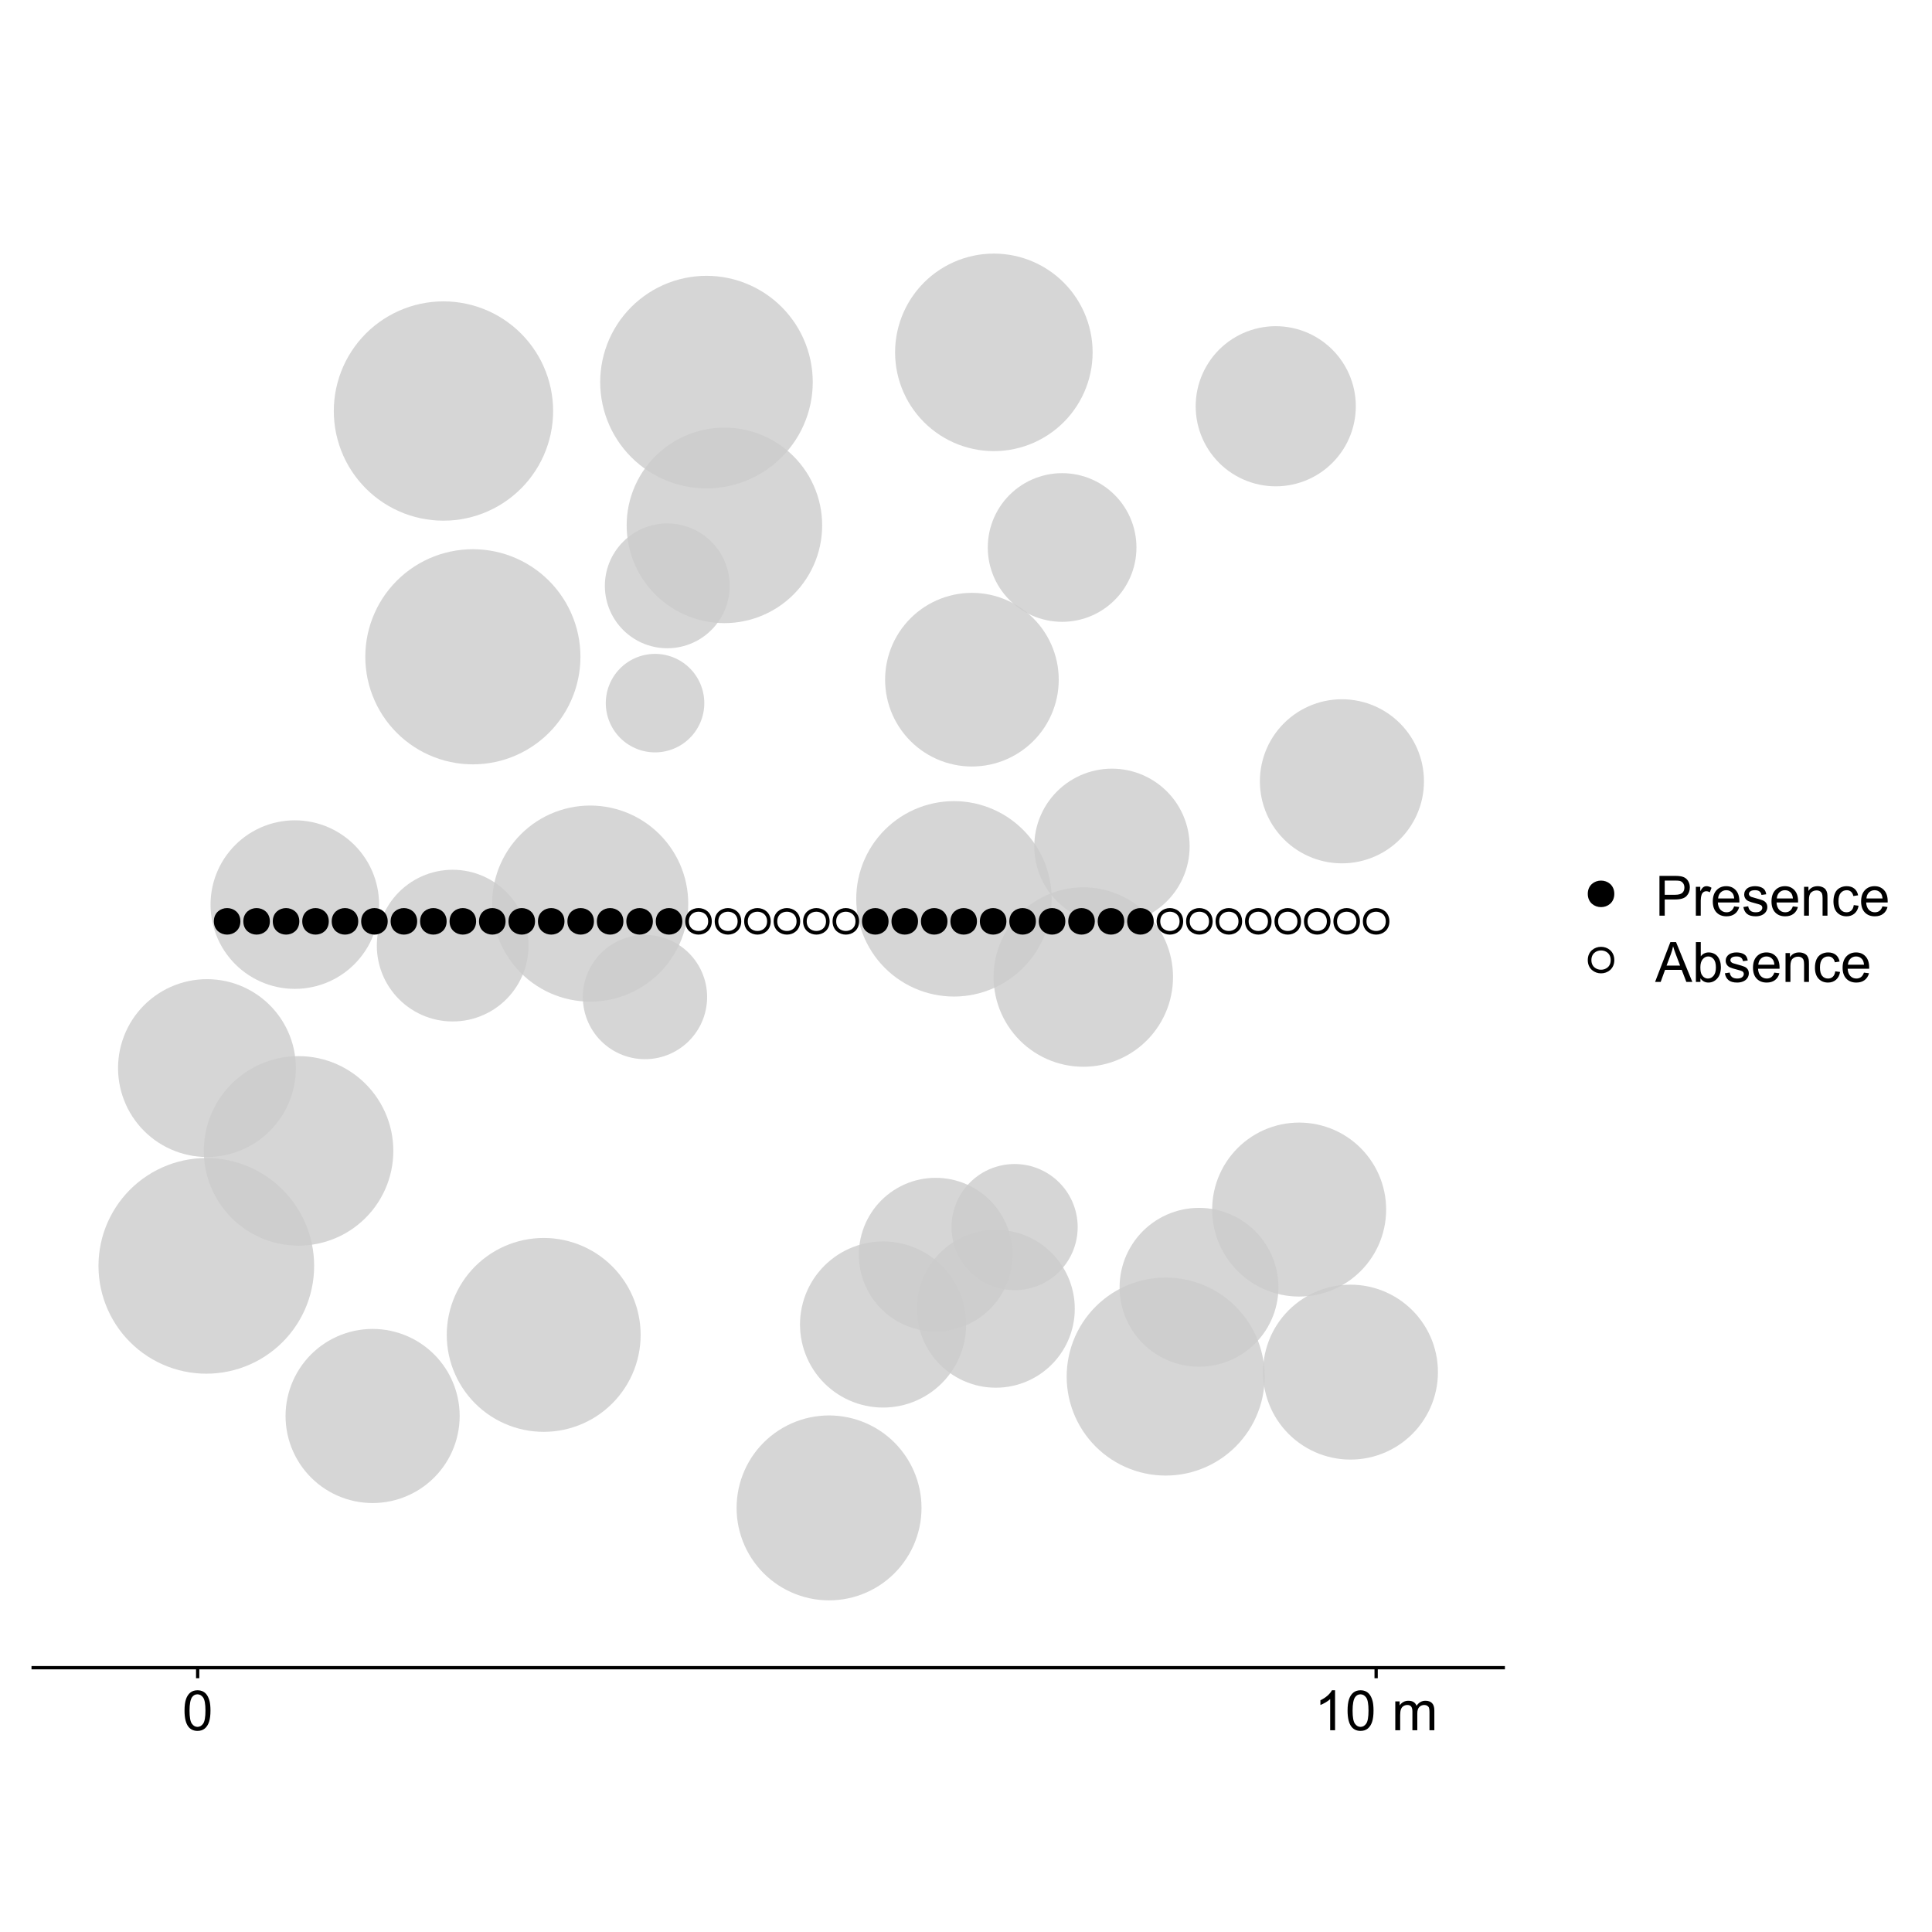 <?xml version="1.0" encoding="UTF-8"?>
<svg xmlns="http://www.w3.org/2000/svg" xmlns:xlink="http://www.w3.org/1999/xlink" width="504" height="504" viewBox="0 0 504 504">
<defs>
<g>
<g id="glyph-0-0">
<path d="M 0.602 -5.117 C 0.602 -6.348 0.727 -7.332 0.98 -8.082 C 1.234 -8.828 1.609 -9.406 2.105 -9.812 C 2.605 -10.219 3.23 -10.422 3.984 -10.422 C 4.543 -10.422 5.031 -10.309 5.453 -10.086 C 5.871 -9.863 6.219 -9.539 6.492 -9.117 C 6.766 -8.691 6.98 -8.18 7.137 -7.57 C 7.293 -6.965 7.371 -6.148 7.371 -5.117 C 7.371 -3.902 7.246 -2.918 6.996 -2.172 C 6.746 -1.422 6.371 -0.844 5.871 -0.434 C 5.375 -0.027 4.746 0.176 3.984 0.176 C 2.984 0.176 2.199 -0.184 1.629 -0.898 C 0.945 -1.762 0.602 -3.168 0.602 -5.117 M 1.91 -5.117 C 1.91 -3.414 2.109 -2.281 2.512 -1.719 C 2.91 -1.152 3.402 -0.871 3.984 -0.871 C 4.57 -0.871 5.062 -1.152 5.461 -1.719 C 5.859 -2.285 6.062 -3.418 6.062 -5.117 C 6.062 -6.828 5.859 -7.961 5.461 -8.523 C 5.062 -9.086 4.566 -9.367 3.973 -9.367 C 3.387 -9.367 2.918 -9.117 2.57 -8.625 C 2.133 -7.992 1.91 -6.824 1.91 -5.117 Z M 1.91 -5.117 "/>
</g>
<g id="glyph-0-1">
<path d="M 5.402 0 L 4.129 0 L 4.129 -8.121 C 3.82 -7.828 3.418 -7.535 2.922 -7.242 C 2.422 -6.949 1.977 -6.73 1.578 -6.586 L 1.578 -7.816 C 2.293 -8.152 2.914 -8.559 3.449 -9.035 C 3.98 -9.512 4.359 -9.973 4.582 -10.422 L 5.402 -10.422 Z M 5.402 0 "/>
</g>
<g id="glyph-0-2">
</g>
<g id="glyph-0-3">
<path d="M 0.957 0 L 0.957 -7.52 L 2.094 -7.52 L 2.094 -6.465 C 2.332 -6.832 2.645 -7.129 3.039 -7.352 C 3.43 -7.578 3.875 -7.688 4.375 -7.688 C 4.934 -7.688 5.391 -7.574 5.746 -7.344 C 6.102 -7.109 6.352 -6.789 6.5 -6.371 C 7.094 -7.25 7.867 -7.688 8.82 -7.688 C 9.566 -7.688 10.141 -7.484 10.543 -7.07 C 10.945 -6.656 11.145 -6.02 11.145 -5.16 L 11.145 0 L 9.875 0 L 9.875 -4.738 C 9.875 -5.246 9.836 -5.613 9.754 -5.836 C 9.672 -6.062 9.52 -6.242 9.305 -6.379 C 9.086 -6.516 8.832 -6.586 8.539 -6.586 C 8.012 -6.586 7.57 -6.41 7.223 -6.059 C 6.871 -5.707 6.699 -5.141 6.699 -4.367 L 6.699 0 L 5.422 0 L 5.422 -4.887 C 5.422 -5.453 5.32 -5.875 5.113 -6.16 C 4.902 -6.441 4.562 -6.586 4.094 -6.586 C 3.734 -6.586 3.402 -6.488 3.098 -6.301 C 2.793 -6.113 2.574 -5.836 2.438 -5.473 C 2.297 -5.109 2.23 -4.586 2.23 -3.902 L 2.23 0 Z M 0.957 0 "/>
</g>
<g id="glyph-0-4">
<path d="M 1.117 0 L 1.117 -10.379 L 5.035 -10.379 C 5.723 -10.379 6.25 -10.348 6.613 -10.281 C 7.121 -10.195 7.551 -10.035 7.895 -9.797 C 8.238 -9.559 8.516 -9.223 8.727 -8.793 C 8.938 -8.363 9.043 -7.891 9.043 -7.379 C 9.043 -6.496 8.762 -5.746 8.199 -5.137 C 7.637 -4.523 6.621 -4.219 5.156 -4.219 L 2.492 -4.219 L 2.492 0 L 1.117 0 M 2.492 -5.445 L 5.176 -5.445 C 6.062 -5.445 6.691 -5.609 7.066 -5.941 C 7.438 -6.27 7.625 -6.734 7.625 -7.336 C 7.625 -7.77 7.516 -8.141 7.297 -8.449 C 7.078 -8.758 6.789 -8.965 6.43 -9.062 C 6.199 -9.125 5.77 -9.156 5.148 -9.156 L 2.492 -9.156 Z M 2.492 -5.445 "/>
</g>
<g id="glyph-0-5">
<path d="M 0.941 0 L 0.941 -7.52 L 2.09 -7.52 L 2.09 -6.379 C 2.383 -6.914 2.652 -7.266 2.898 -7.434 C 3.148 -7.605 3.418 -7.688 3.719 -7.688 C 4.148 -7.688 4.582 -7.551 5.027 -7.277 L 4.586 -6.098 C 4.277 -6.281 3.965 -6.371 3.652 -6.371 C 3.375 -6.371 3.125 -6.289 2.902 -6.121 C 2.68 -5.953 2.523 -5.719 2.43 -5.422 C 2.285 -4.969 2.215 -4.477 2.215 -3.938 L 2.215 0 Z M 0.941 0 "/>
</g>
<g id="glyph-0-6">
<path d="M 6.102 -2.422 L 7.422 -2.258 C 7.211 -1.488 6.828 -0.891 6.266 -0.469 C 5.703 -0.043 4.988 0.172 4.113 0.172 C 3.016 0.172 2.141 -0.168 1.496 -0.848 C 0.852 -1.523 0.531 -2.473 0.531 -3.695 C 0.531 -4.961 0.855 -5.941 1.508 -6.641 C 2.16 -7.34 3.004 -7.688 4.043 -7.688 C 5.047 -7.688 5.871 -7.348 6.508 -6.664 C 7.145 -5.977 7.461 -5.016 7.461 -3.773 C 7.461 -3.699 7.461 -3.586 7.457 -3.434 L 1.848 -3.434 C 1.895 -2.609 2.129 -1.977 2.547 -1.535 C 2.969 -1.098 3.492 -0.879 4.121 -0.879 C 4.586 -0.879 4.988 -1 5.316 -1.246 C 5.648 -1.492 5.91 -1.883 6.102 -2.422 M 1.918 -4.48 L 6.117 -4.48 C 6.059 -5.113 5.898 -5.59 5.637 -5.906 C 5.23 -6.395 4.703 -6.641 4.059 -6.641 C 3.473 -6.641 2.98 -6.445 2.582 -6.055 C 2.184 -5.66 1.961 -5.137 1.918 -4.48 Z M 1.918 -4.48 "/>
</g>
<g id="glyph-0-7">
<path d="M 0.445 -2.246 L 1.707 -2.441 C 1.777 -1.938 1.973 -1.551 2.297 -1.281 C 2.621 -1.012 3.074 -0.879 3.652 -0.879 C 4.238 -0.879 4.672 -0.996 4.957 -1.234 C 5.238 -1.473 5.383 -1.754 5.383 -2.074 C 5.383 -2.363 5.254 -2.59 5.004 -2.754 C 4.832 -2.867 4.398 -3.012 3.703 -3.188 C 2.77 -3.422 2.121 -3.625 1.758 -3.797 C 1.398 -3.973 1.125 -4.211 0.938 -4.512 C 0.75 -4.816 0.66 -5.156 0.66 -5.523 C 0.66 -5.859 0.734 -6.168 0.887 -6.453 C 1.043 -6.738 1.25 -6.977 1.516 -7.164 C 1.715 -7.312 1.984 -7.434 2.324 -7.535 C 2.668 -7.637 3.035 -7.688 3.426 -7.688 C 4.016 -7.688 4.535 -7.605 4.98 -7.434 C 5.426 -7.266 5.758 -7.035 5.969 -6.742 C 6.18 -6.453 6.328 -6.066 6.406 -5.578 L 5.16 -5.41 C 5.105 -5.797 4.941 -6.098 4.668 -6.316 C 4.398 -6.531 4.016 -6.641 3.52 -6.641 C 2.934 -6.641 2.516 -6.543 2.266 -6.352 C 2.016 -6.156 1.891 -5.93 1.891 -5.672 C 1.891 -5.508 1.941 -5.355 2.047 -5.227 C 2.148 -5.09 2.312 -4.977 2.535 -4.887 C 2.664 -4.84 3.039 -4.73 3.66 -4.559 C 4.562 -4.32 5.191 -4.121 5.547 -3.969 C 5.902 -3.816 6.184 -3.594 6.387 -3.301 C 6.59 -3.008 6.691 -2.645 6.691 -2.211 C 6.691 -1.785 6.566 -1.383 6.32 -1.008 C 6.07 -0.633 5.715 -0.344 5.246 -0.137 C 4.777 0.066 4.25 0.172 3.66 0.172 C 2.684 0.172 1.938 -0.031 1.426 -0.438 C 0.914 -0.844 0.586 -1.445 0.445 -2.246 Z M 0.445 -2.246 "/>
</g>
<g id="glyph-0-8">
<path d="M 0.957 0 L 0.957 -7.52 L 2.102 -7.52 L 2.102 -6.449 C 2.656 -7.277 3.453 -7.688 4.496 -7.688 C 4.949 -7.688 5.367 -7.609 5.746 -7.445 C 6.125 -7.281 6.41 -7.066 6.598 -6.805 C 6.789 -6.539 6.918 -6.227 6.996 -5.863 C 7.043 -5.625 7.066 -5.215 7.066 -4.625 L 7.066 0 L 5.793 0 L 5.793 -4.574 C 5.793 -5.094 5.742 -5.48 5.645 -5.738 C 5.543 -5.996 5.367 -6.199 5.117 -6.355 C 4.863 -6.508 4.566 -6.586 4.227 -6.586 C 3.684 -6.586 3.215 -6.414 2.82 -6.066 C 2.426 -5.723 2.23 -5.07 2.23 -4.105 L 2.23 0 Z M 0.957 0 "/>
</g>
<g id="glyph-0-9">
<path d="M 5.863 -2.754 L 7.117 -2.59 C 6.98 -1.727 6.629 -1.051 6.062 -0.562 C 5.5 -0.074 4.809 0.172 3.984 0.172 C 2.957 0.172 2.129 -0.168 1.504 -0.84 C 0.879 -1.512 0.566 -2.477 0.566 -3.73 C 0.566 -4.543 0.699 -5.254 0.969 -5.863 C 1.238 -6.473 1.648 -6.93 2.199 -7.23 C 2.75 -7.535 3.348 -7.688 3.992 -7.688 C 4.809 -7.688 5.477 -7.484 5.996 -7.07 C 6.516 -6.656 6.848 -6.07 6.996 -5.309 L 5.758 -5.117 C 5.637 -5.625 5.43 -6.004 5.129 -6.258 C 4.828 -6.516 4.469 -6.641 4.043 -6.641 C 3.402 -6.641 2.879 -6.41 2.477 -5.949 C 2.078 -5.492 1.875 -4.762 1.875 -3.766 C 1.875 -2.758 2.07 -2.023 2.457 -1.566 C 2.844 -1.105 3.348 -0.879 3.973 -0.879 C 4.473 -0.879 4.891 -1.031 5.227 -1.34 C 5.559 -1.645 5.773 -2.117 5.863 -2.754 Z M 5.863 -2.754 "/>
</g>
<g id="glyph-0-10">
<path d="M -0.02 0 L 3.965 -10.379 L 5.445 -10.379 L 9.691 0 L 8.129 0 L 6.918 -3.145 L 2.578 -3.145 L 1.438 0 L -0.02 0 M 2.973 -4.262 L 6.492 -4.262 L 5.41 -7.137 C 5.078 -8.012 4.832 -8.727 4.672 -9.289 C 4.539 -8.625 4.355 -7.961 4.113 -7.305 Z M 2.973 -4.262 "/>
</g>
<g id="glyph-0-11">
<path d="M 2.133 0 L 0.949 0 L 0.949 -10.379 L 2.223 -10.379 L 2.223 -6.676 C 2.762 -7.352 3.449 -7.688 4.285 -7.688 C 4.746 -7.688 5.184 -7.598 5.598 -7.41 C 6.012 -7.223 6.352 -6.961 6.617 -6.625 C 6.883 -6.285 7.094 -5.879 7.242 -5.402 C 7.395 -4.926 7.469 -4.414 7.469 -3.871 C 7.469 -2.586 7.152 -1.59 6.516 -0.887 C 5.875 -0.184 5.113 0.172 4.219 0.172 C 3.332 0.172 2.637 -0.199 2.133 -0.941 L 2.133 0 M 2.117 -3.816 C 2.117 -2.914 2.238 -2.262 2.484 -1.863 C 2.887 -1.207 3.43 -0.879 4.113 -0.879 C 4.672 -0.879 5.152 -1.121 5.559 -1.605 C 5.965 -2.086 6.168 -2.809 6.168 -3.766 C 6.168 -4.75 5.973 -5.473 5.582 -5.941 C 5.191 -6.406 4.723 -6.641 4.172 -6.641 C 3.613 -6.641 3.133 -6.398 2.727 -5.914 C 2.32 -5.43 2.117 -4.73 2.117 -3.816 Z M 2.117 -3.816 "/>
</g>
</g>
</defs>
<path fill-rule="evenodd" fill="rgb(80%, 80%, 80%)" fill-opacity="0.8" d="M 353.688 105.98 L 353.66 107.074 L 353.574 108.164 L 353.434 109.25 L 353.234 110.324 L 352.977 111.387 L 352.668 112.434 L 352.301 113.465 L 351.883 114.477 L 351.414 115.465 L 350.891 116.426 L 350.32 117.355 L 349.699 118.258 L 349.035 119.125 L 348.324 119.957 L 347.57 120.75 L 346.777 121.504 L 345.945 122.215 L 345.078 122.879 L 344.18 123.5 L 343.246 124.07 L 342.285 124.59 L 341.297 125.062 L 340.289 125.48 L 339.258 125.844 L 338.207 126.156 L 337.145 126.41 L 336.07 126.609 L 334.984 126.754 L 333.895 126.84 L 332.801 126.867 L 331.707 126.84 L 330.617 126.754 L 329.535 126.609 L 328.461 126.41 L 327.395 126.156 L 326.348 125.844 L 325.316 125.48 L 324.305 125.062 L 323.32 124.59 L 322.359 124.07 L 321.426 123.5 L 320.523 122.879 L 319.656 122.215 L 318.824 121.504 L 318.031 120.75 L 317.281 119.957 L 316.57 119.125 L 315.902 118.258 L 315.285 117.355 L 314.715 116.426 L 314.191 115.465 L 313.723 114.477 L 313.301 113.465 L 312.938 112.434 L 312.625 111.387 L 312.371 110.324 L 312.172 109.25 L 312.031 108.164 L 311.945 107.074 L 311.914 105.98 L 311.945 104.887 L 312.031 103.797 L 312.172 102.715 L 312.371 101.637 L 312.625 100.574 L 312.938 99.527 L 313.301 98.496 L 313.723 97.484 L 314.191 96.5 L 314.715 95.539 L 315.285 94.605 L 315.902 93.703 L 316.57 92.836 L 317.281 92.004 L 318.031 91.211 L 318.824 90.457 L 319.656 89.75 L 320.523 89.082 L 321.426 88.465 L 322.359 87.891 L 323.32 87.371 L 324.305 86.898 L 325.316 86.48 L 326.348 86.117 L 327.395 85.805 L 328.461 85.551 L 329.535 85.352 L 330.617 85.207 L 331.707 85.121 L 332.801 85.094 L 333.895 85.121 L 334.984 85.207 L 336.07 85.352 L 337.145 85.551 L 338.207 85.805 L 339.258 86.117 L 340.289 86.48 L 341.297 86.898 L 342.285 87.371 L 343.246 87.891 L 344.18 88.465 L 345.078 89.082 L 345.945 89.75 L 346.777 90.457 L 347.57 91.211 L 348.324 92.004 L 349.035 92.836 L 349.699 93.703 L 350.32 94.605 L 350.891 95.539 L 351.414 96.5 L 351.883 97.484 L 352.301 98.496 L 352.668 99.527 L 352.977 100.574 L 353.234 101.637 L 353.434 102.715 L 353.574 103.797 L 353.66 104.887 Z M 353.688 105.98 "/>
<path fill-rule="evenodd" fill="rgb(80%, 80%, 80%)" fill-opacity="0.8" d="M 274.344 234.48 L 274.309 235.812 L 274.207 237.145 L 274.031 238.465 L 273.789 239.777 L 273.477 241.078 L 273.098 242.355 L 272.652 243.613 L 272.141 244.848 L 271.566 246.051 L 270.93 247.223 L 270.234 248.363 L 269.477 249.461 L 268.664 250.52 L 267.797 251.535 L 266.879 252.504 L 265.91 253.422 L 264.898 254.289 L 263.836 255.102 L 262.738 255.855 L 261.602 256.555 L 260.426 257.191 L 259.223 257.766 L 257.988 258.273 L 256.73 258.723 L 255.453 259.102 L 254.156 259.41 L 252.844 259.656 L 251.52 259.828 L 250.191 259.934 L 248.855 259.969 L 247.523 259.934 L 246.191 259.828 L 244.867 259.656 L 243.555 259.41 L 242.258 259.102 L 240.98 258.723 L 239.723 258.273 L 238.488 257.766 L 237.285 257.191 L 236.109 256.555 L 234.973 255.855 L 233.875 255.102 L 232.816 254.289 L 231.801 253.422 L 230.832 252.504 L 229.914 251.535 L 229.047 250.52 L 228.234 249.461 L 227.48 248.363 L 226.781 247.223 L 226.145 246.051 L 225.57 244.848 L 225.059 243.613 L 224.613 242.355 L 224.234 241.078 L 223.922 239.777 L 223.68 238.465 L 223.508 237.145 L 223.402 235.812 L 223.367 234.48 L 223.402 233.145 L 223.508 231.816 L 223.68 230.492 L 223.922 229.18 L 224.234 227.883 L 224.613 226.602 L 225.059 225.344 L 225.57 224.113 L 226.145 222.906 L 226.781 221.734 L 227.48 220.598 L 228.234 219.496 L 229.047 218.438 L 229.914 217.422 L 230.832 216.457 L 231.801 215.539 L 232.816 214.672 L 233.875 213.859 L 234.973 213.102 L 236.109 212.406 L 237.285 211.77 L 238.488 211.195 L 239.723 210.684 L 240.98 210.238 L 242.258 209.859 L 243.555 209.547 L 244.867 209.305 L 246.191 209.129 L 247.523 209.023 L 248.855 208.988 L 250.191 209.023 L 251.52 209.129 L 252.844 209.305 L 254.156 209.547 L 255.453 209.859 L 256.73 210.238 L 257.988 210.684 L 259.223 211.195 L 260.426 211.77 L 261.602 212.406 L 262.738 213.102 L 263.836 213.859 L 264.898 214.672 L 265.91 215.539 L 266.879 216.457 L 267.797 217.422 L 268.664 218.438 L 269.477 219.496 L 270.234 220.598 L 270.93 221.734 L 271.566 222.906 L 272.141 224.113 L 272.652 225.344 L 273.098 226.602 L 273.477 227.883 L 273.789 229.18 L 274.031 230.492 L 274.207 231.816 L 274.309 233.145 Z M 274.344 234.48 "/>
<path fill-rule="evenodd" fill="rgb(80%, 80%, 80%)" fill-opacity="0.8" d="M 276.191 177.309 L 276.16 178.492 L 276.066 179.676 L 275.914 180.852 L 275.699 182.016 L 275.422 183.168 L 275.082 184.305 L 274.688 185.426 L 274.234 186.52 L 273.723 187.59 L 273.156 188.633 L 272.539 189.645 L 271.867 190.621 L 271.145 191.562 L 270.375 192.461 L 269.559 193.324 L 268.699 194.141 L 267.797 194.91 L 266.855 195.633 L 265.879 196.301 L 264.867 196.922 L 263.824 197.488 L 262.754 198 L 261.66 198.453 L 260.543 198.848 L 259.406 199.184 L 258.254 199.461 L 257.086 199.68 L 255.91 199.832 L 254.727 199.926 L 253.543 199.957 L 252.359 199.926 L 251.176 199.832 L 250 199.68 L 248.836 199.461 L 247.68 199.184 L 246.543 198.848 L 245.426 198.453 L 244.332 198 L 243.262 197.488 L 242.219 196.922 L 241.207 196.301 L 240.23 195.633 L 239.289 194.91 L 238.387 194.141 L 237.527 193.324 L 236.711 192.461 L 235.941 191.562 L 235.219 190.621 L 234.547 189.645 L 233.93 188.633 L 233.363 187.59 L 232.852 186.52 L 232.398 185.426 L 232.004 184.305 L 231.664 183.168 L 231.391 182.016 L 231.172 180.852 L 231.02 179.676 L 230.926 178.492 L 230.895 177.309 L 230.926 176.121 L 231.02 174.941 L 231.172 173.766 L 231.391 172.598 L 231.664 171.445 L 232.004 170.309 L 232.398 169.191 L 232.852 168.094 L 233.363 167.023 L 233.93 165.984 L 234.547 164.973 L 235.219 163.996 L 235.941 163.055 L 236.711 162.152 L 237.527 161.293 L 238.387 160.477 L 239.289 159.707 L 240.23 158.984 L 241.207 158.312 L 242.219 157.691 L 243.262 157.125 L 244.332 156.617 L 245.426 156.164 L 246.543 155.766 L 247.68 155.43 L 248.836 155.152 L 250 154.938 L 251.176 154.781 L 252.359 154.688 L 253.543 154.656 L 254.727 154.688 L 255.91 154.781 L 257.086 154.938 L 258.254 155.152 L 259.406 155.43 L 260.543 155.766 L 261.66 156.164 L 262.754 156.617 L 263.824 157.125 L 264.867 157.691 L 265.879 158.312 L 266.855 158.984 L 267.797 159.707 L 268.699 160.477 L 269.559 161.293 L 270.375 162.152 L 271.145 163.055 L 271.867 163.996 L 272.539 164.973 L 273.156 165.984 L 273.723 167.023 L 274.234 168.094 L 274.688 169.191 L 275.082 170.309 L 275.422 171.445 L 275.699 172.598 L 275.914 173.766 L 276.066 174.941 L 276.16 176.121 Z M 276.191 177.309 "/>
<path fill-rule="evenodd" fill="rgb(80%, 80%, 80%)" fill-opacity="0.8" d="M 361.602 315.539 L 361.57 316.727 L 361.477 317.91 L 361.324 319.086 L 361.105 320.258 L 360.828 321.41 L 360.492 322.551 L 360.094 323.672 L 359.641 324.77 L 359.129 325.84 L 358.562 326.883 L 357.941 327.898 L 357.27 328.875 L 356.547 329.82 L 355.773 330.723 L 354.957 331.586 L 354.094 332.402 L 353.191 333.172 L 352.25 333.898 L 351.27 334.57 L 350.258 335.191 L 349.211 335.758 L 348.141 336.27 L 347.043 336.723 L 345.922 337.121 L 344.781 337.457 L 343.629 337.734 L 342.461 337.953 L 341.281 338.105 L 340.098 338.199 L 338.91 338.23 L 337.723 338.199 L 336.539 338.105 L 335.359 337.953 L 334.191 337.734 L 333.035 337.457 L 331.898 337.121 L 330.777 336.723 L 329.68 336.27 L 328.605 335.758 L 327.562 335.191 L 326.551 334.57 L 325.57 333.898 L 324.629 333.172 L 323.727 332.402 L 322.863 331.586 L 322.047 330.723 L 321.273 329.82 L 320.551 328.875 L 319.879 327.898 L 319.258 326.883 L 318.691 325.84 L 318.18 324.77 L 317.723 323.672 L 317.328 322.551 L 316.988 321.41 L 316.711 320.258 L 316.496 319.086 L 316.34 317.91 L 316.246 316.727 L 316.215 315.539 L 316.246 314.352 L 316.34 313.164 L 316.496 311.988 L 316.711 310.82 L 316.988 309.664 L 317.328 308.523 L 317.723 307.406 L 318.18 306.309 L 318.691 305.234 L 319.258 304.191 L 319.879 303.18 L 320.551 302.199 L 321.273 301.258 L 322.047 300.352 L 322.863 299.492 L 323.727 298.672 L 324.629 297.902 L 325.57 297.18 L 326.551 296.504 L 327.562 295.883 L 328.605 295.316 L 329.68 294.805 L 330.777 294.352 L 331.898 293.957 L 333.035 293.617 L 334.191 293.34 L 335.359 293.125 L 336.539 292.969 L 337.723 292.875 L 338.91 292.844 L 340.098 292.875 L 341.281 292.969 L 342.461 293.125 L 343.629 293.34 L 344.781 293.617 L 345.922 293.957 L 347.043 294.352 L 348.141 294.805 L 349.211 295.316 L 350.258 295.883 L 351.27 296.504 L 352.25 297.18 L 353.191 297.902 L 354.094 298.672 L 354.957 299.492 L 355.773 300.352 L 356.547 301.258 L 357.27 302.199 L 357.941 303.18 L 358.562 304.191 L 359.129 305.234 L 359.641 306.309 L 360.094 307.406 L 360.492 308.523 L 360.828 309.664 L 361.105 310.82 L 361.324 311.988 L 361.477 313.164 L 361.57 314.352 Z M 361.602 315.539 "/>
<path fill-rule="evenodd" fill="rgb(80%, 80%, 80%)" fill-opacity="0.8" d="M 375.113 357.945 L 375.082 359.141 L 374.988 360.328 L 374.836 361.516 L 374.617 362.688 L 374.336 363.852 L 374 364.996 L 373.602 366.121 L 373.145 367.227 L 372.629 368.305 L 372.059 369.352 L 371.434 370.371 L 370.758 371.355 L 370.031 372.305 L 369.254 373.211 L 368.434 374.078 L 367.566 374.898 L 366.656 375.676 L 365.711 376.402 L 364.727 377.078 L 363.707 377.703 L 362.656 378.273 L 361.578 378.789 L 360.477 379.246 L 359.352 379.645 L 358.203 379.984 L 357.043 380.262 L 355.867 380.48 L 354.684 380.637 L 353.492 380.73 L 352.301 380.762 L 351.105 380.73 L 349.914 380.637 L 348.73 380.48 L 347.555 380.262 L 346.395 379.984 L 345.25 379.645 L 344.121 379.246 L 343.02 378.789 L 341.941 378.273 L 340.891 377.703 L 339.871 377.078 L 338.887 376.402 L 337.941 375.676 L 337.031 374.898 L 336.164 374.078 L 335.344 373.211 L 334.566 372.305 L 333.84 371.355 L 333.164 370.371 L 332.539 369.352 L 331.969 368.305 L 331.457 367.227 L 331 366.121 L 330.602 364.996 L 330.262 363.852 L 329.98 362.688 L 329.766 361.516 L 329.609 360.328 L 329.516 359.141 L 329.484 357.945 L 329.516 356.75 L 329.609 355.559 L 329.766 354.375 L 329.98 353.199 L 330.262 352.039 L 330.602 350.895 L 331 349.77 L 331.457 348.664 L 331.969 347.586 L 332.539 346.535 L 333.164 345.52 L 333.84 344.535 L 334.566 343.586 L 335.344 342.68 L 336.164 341.812 L 337.031 340.988 L 337.941 340.215 L 338.887 339.484 L 339.871 338.809 L 340.891 338.184 L 341.941 337.617 L 343.02 337.102 L 344.121 336.645 L 345.25 336.246 L 346.395 335.906 L 347.555 335.629 L 348.73 335.41 L 349.914 335.254 L 351.105 335.16 L 352.301 335.129 L 353.492 335.16 L 354.684 335.254 L 355.867 335.41 L 357.043 335.629 L 358.203 335.906 L 359.352 336.246 L 360.477 336.645 L 361.578 337.102 L 362.656 337.617 L 363.707 338.184 L 364.727 338.809 L 365.711 339.484 L 366.656 340.215 L 367.566 340.988 L 368.434 341.812 L 369.254 342.68 L 370.031 343.586 L 370.758 344.535 L 371.434 345.52 L 372.059 346.535 L 372.629 347.586 L 373.145 348.664 L 373.602 349.77 L 374 350.895 L 374.336 352.039 L 374.617 353.199 L 374.836 354.375 L 374.988 355.559 L 375.082 356.75 Z M 375.113 357.945 "/>
<path fill-rule="evenodd" fill="rgb(80%, 80%, 80%)" fill-opacity="0.8" d="M 98.895 235.98 L 98.863 237.133 L 98.773 238.277 L 98.625 239.422 L 98.414 240.551 L 98.145 241.672 L 97.82 242.773 L 97.434 243.859 L 96.996 244.922 L 96.5 245.961 L 95.949 246.973 L 95.348 247.953 L 94.695 248.902 L 93.996 249.816 L 93.246 250.691 L 92.457 251.527 L 91.621 252.32 L 90.746 253.066 L 89.832 253.77 L 88.883 254.418 L 87.902 255.02 L 86.891 255.57 L 85.852 256.066 L 84.789 256.508 L 83.703 256.891 L 82.598 257.219 L 81.48 257.484 L 80.348 257.695 L 79.207 257.848 L 78.059 257.938 L 76.91 257.965 L 75.758 257.938 L 74.609 257.848 L 73.469 257.695 L 72.34 257.484 L 71.219 257.219 L 70.117 256.891 L 69.031 256.508 L 67.969 256.066 L 66.93 255.57 L 65.918 255.02 L 64.934 254.418 L 63.988 253.77 L 63.074 253.066 L 62.199 252.32 L 61.363 251.527 L 60.57 250.691 L 59.824 249.816 L 59.121 248.902 L 58.469 247.953 L 57.867 246.973 L 57.32 245.961 L 56.824 244.922 L 56.383 243.859 L 56 242.773 L 55.672 241.672 L 55.402 240.551 L 55.195 239.422 L 55.043 238.277 L 54.953 237.133 L 54.922 235.98 L 54.953 234.832 L 55.043 233.684 L 55.195 232.543 L 55.402 231.41 L 55.672 230.289 L 56 229.188 L 56.383 228.102 L 56.824 227.039 L 57.32 226 L 57.867 224.988 L 58.469 224.008 L 59.121 223.059 L 59.824 222.145 L 60.57 221.27 L 61.363 220.434 L 62.199 219.641 L 63.074 218.895 L 63.988 218.195 L 64.934 217.543 L 65.918 216.941 L 66.93 216.391 L 67.969 215.895 L 69.031 215.457 L 70.117 215.07 L 71.219 214.746 L 72.34 214.477 L 73.469 214.266 L 74.609 214.117 L 75.758 214.023 L 76.91 213.996 L 78.059 214.023 L 79.207 214.117 L 80.348 214.266 L 81.48 214.477 L 82.598 214.746 L 83.703 215.07 L 84.789 215.457 L 85.852 215.895 L 86.891 216.391 L 87.902 216.941 L 88.883 217.543 L 89.832 218.195 L 90.746 218.895 L 91.621 219.641 L 92.457 220.434 L 93.246 221.27 L 93.996 222.145 L 94.695 223.059 L 95.348 224.008 L 95.949 224.988 L 96.5 226 L 96.996 227.039 L 97.434 228.102 L 97.82 229.188 L 98.145 230.289 L 98.414 231.41 L 98.625 232.543 L 98.773 233.684 L 98.863 234.832 Z M 98.895 235.98 "/>
<path fill-rule="evenodd" fill="rgb(80%, 80%, 80%)" fill-opacity="0.8" d="M 214.477 137.055 L 214.441 138.387 L 214.336 139.719 L 214.164 141.043 L 213.922 142.355 L 213.609 143.652 L 213.23 144.934 L 212.785 146.191 L 212.273 147.426 L 211.699 148.629 L 211.062 149.805 L 210.363 150.941 L 209.605 152.043 L 208.793 153.102 L 207.926 154.117 L 207.008 155.086 L 206.039 156.004 L 205.023 156.871 L 203.965 157.684 L 202.863 158.441 L 201.727 159.137 L 200.555 159.773 L 199.348 160.348 L 198.113 160.859 L 196.855 161.305 L 195.578 161.684 L 194.277 161.996 L 192.965 162.238 L 191.641 162.414 L 190.312 162.52 L 188.977 162.555 L 187.641 162.52 L 186.312 162.414 L 184.988 162.238 L 183.676 161.996 L 182.375 161.684 L 181.098 161.305 L 179.836 160.859 L 178.605 160.348 L 177.398 159.773 L 176.227 159.137 L 175.086 158.441 L 173.988 157.684 L 172.93 156.871 L 171.914 156.004 L 170.945 155.086 L 170.027 154.117 L 169.16 153.102 L 168.348 152.043 L 167.59 150.941 L 166.891 149.805 L 166.254 148.629 L 165.68 147.426 L 165.168 146.191 L 164.723 144.934 L 164.344 143.652 L 164.031 142.355 L 163.789 141.043 L 163.613 139.719 L 163.512 138.387 L 163.477 137.055 L 163.512 135.719 L 163.613 134.387 L 163.789 133.062 L 164.031 131.75 L 164.344 130.453 L 164.723 129.172 L 165.168 127.914 L 165.68 126.68 L 166.254 125.477 L 166.891 124.301 L 167.59 123.164 L 168.348 122.062 L 169.16 121.004 L 170.027 119.988 L 170.945 119.02 L 171.914 118.102 L 172.93 117.234 L 173.988 116.422 L 175.086 115.668 L 176.227 114.969 L 177.398 114.332 L 178.605 113.758 L 179.836 113.246 L 181.098 112.801 L 182.375 112.422 L 183.676 112.109 L 184.988 111.867 L 186.312 111.691 L 187.641 111.586 L 188.977 111.551 L 190.312 111.586 L 191.641 111.691 L 192.965 111.867 L 194.277 112.109 L 195.578 112.422 L 196.855 112.801 L 198.113 113.246 L 199.348 113.758 L 200.555 114.332 L 201.727 114.969 L 202.863 115.668 L 203.965 116.422 L 205.023 117.234 L 206.039 118.102 L 207.008 119.02 L 207.926 119.988 L 208.793 121.004 L 209.605 122.062 L 210.363 123.164 L 211.062 124.301 L 211.699 125.477 L 212.273 126.68 L 212.785 127.914 L 213.23 129.172 L 213.609 130.453 L 213.922 131.75 L 214.164 133.062 L 214.336 134.387 L 214.441 135.719 Z M 214.477 137.055 "/>
<path fill-rule="evenodd" fill="rgb(80%, 80%, 80%)" fill-opacity="0.8" d="M 183.73 183.422 L 183.711 184.098 L 183.66 184.766 L 183.57 185.434 L 183.449 186.094 L 183.293 186.75 L 183.102 187.395 L 182.875 188.027 L 182.617 188.648 L 182.328 189.258 L 182.008 189.848 L 181.656 190.422 L 181.277 190.977 L 180.867 191.508 L 180.43 192.02 L 179.965 192.508 L 179.477 192.973 L 178.965 193.41 L 178.434 193.82 L 177.879 194.199 L 177.305 194.551 L 176.715 194.871 L 176.105 195.16 L 175.484 195.418 L 174.852 195.645 L 174.207 195.836 L 173.551 195.992 L 172.891 196.113 L 172.223 196.203 L 171.555 196.254 L 170.879 196.273 L 170.207 196.254 L 169.539 196.203 L 168.871 196.113 L 168.211 195.992 L 167.555 195.836 L 166.91 195.645 L 166.277 195.418 L 165.656 195.16 L 165.047 194.871 L 164.457 194.551 L 163.883 194.199 L 163.328 193.82 L 162.793 193.41 L 162.285 192.973 L 161.797 192.508 L 161.332 192.02 L 160.895 191.508 L 160.484 190.977 L 160.105 190.422 L 159.754 189.848 L 159.434 189.258 L 159.145 188.648 L 158.887 188.027 L 158.66 187.395 L 158.469 186.75 L 158.312 186.094 L 158.191 185.434 L 158.102 184.766 L 158.051 184.098 L 158.031 183.422 L 158.051 182.75 L 158.102 182.082 L 158.191 181.414 L 158.312 180.754 L 158.469 180.098 L 158.66 179.453 L 158.887 178.82 L 159.145 178.199 L 159.434 177.59 L 159.754 177 L 160.105 176.426 L 160.484 175.871 L 160.895 175.336 L 161.332 174.828 L 161.797 174.34 L 162.285 173.875 L 162.793 173.438 L 163.328 173.027 L 163.883 172.648 L 164.457 172.297 L 165.047 171.977 L 165.656 171.688 L 166.277 171.43 L 166.91 171.203 L 167.555 171.012 L 168.211 170.855 L 168.871 170.734 L 169.539 170.645 L 170.207 170.594 L 170.879 170.574 L 171.555 170.594 L 172.223 170.645 L 172.891 170.734 L 173.551 170.855 L 174.207 171.012 L 174.852 171.203 L 175.484 171.43 L 176.105 171.688 L 176.715 171.977 L 177.305 172.297 L 177.879 172.648 L 178.434 173.027 L 178.965 173.438 L 179.477 173.875 L 179.965 174.34 L 180.43 174.828 L 180.867 175.336 L 181.277 175.871 L 181.656 176.426 L 182.008 177 L 182.328 177.59 L 182.617 178.199 L 182.875 178.82 L 183.102 179.453 L 183.293 180.098 L 183.449 180.754 L 183.57 181.414 L 183.66 182.082 L 183.711 182.75 Z M 183.73 183.422 "/>
<path fill-rule="evenodd" fill="rgb(80%, 80%, 80%)" fill-opacity="0.8" d="M 81.949 330.223 L 81.91 331.695 L 81.797 333.164 L 81.605 334.625 L 81.336 336.07 L 80.992 337.504 L 80.574 338.918 L 80.082 340.305 L 79.52 341.664 L 78.883 342.996 L 78.184 344.289 L 77.414 345.543 L 76.578 346.758 L 75.68 347.926 L 74.727 349.047 L 73.711 350.113 L 72.645 351.129 L 71.523 352.086 L 70.355 352.98 L 69.141 353.816 L 67.887 354.586 L 66.59 355.289 L 65.262 355.922 L 63.902 356.484 L 62.512 356.977 L 61.102 357.395 L 59.668 357.738 L 58.223 358.008 L 56.762 358.199 L 55.293 358.316 L 53.82 358.352 L 52.348 358.316 L 50.879 358.199 L 49.422 358.008 L 47.973 357.738 L 46.539 357.395 L 45.129 356.977 L 43.738 356.484 L 42.379 355.922 L 41.051 355.289 L 39.754 354.586 L 38.5 353.816 L 37.285 352.98 L 36.117 352.086 L 34.996 351.129 L 33.93 350.113 L 32.914 349.047 L 31.961 347.926 L 31.062 346.758 L 30.23 345.543 L 29.461 344.289 L 28.758 342.996 L 28.121 341.664 L 27.559 340.305 L 27.066 338.918 L 26.648 337.504 L 26.305 336.07 L 26.035 334.625 L 25.844 333.164 L 25.73 331.695 L 25.691 330.223 L 25.73 328.75 L 25.844 327.281 L 26.035 325.824 L 26.305 324.375 L 26.648 322.941 L 27.066 321.531 L 27.559 320.141 L 28.121 318.781 L 28.758 317.453 L 29.461 316.16 L 30.23 314.902 L 31.062 313.688 L 31.961 312.52 L 32.914 311.402 L 33.93 310.332 L 34.996 309.32 L 36.117 308.363 L 37.285 307.465 L 38.5 306.633 L 39.754 305.863 L 41.051 305.16 L 42.379 304.527 L 43.738 303.961 L 45.129 303.469 L 46.539 303.051 L 47.973 302.707 L 49.422 302.441 L 50.879 302.246 L 52.348 302.133 L 53.82 302.094 L 55.293 302.133 L 56.762 302.246 L 58.223 302.441 L 59.668 302.707 L 61.102 303.051 L 62.512 303.469 L 63.902 303.961 L 65.262 304.527 L 66.59 305.16 L 67.887 305.863 L 69.141 306.633 L 70.355 307.465 L 71.523 308.363 L 72.645 309.32 L 73.711 310.332 L 74.727 311.402 L 75.68 312.52 L 76.578 313.688 L 77.414 314.902 L 78.184 316.16 L 78.883 317.453 L 79.52 318.781 L 80.082 320.141 L 80.574 321.531 L 80.992 322.941 L 81.336 324.375 L 81.605 325.824 L 81.797 327.281 L 81.91 328.75 Z M 81.949 330.223 "/>
<path fill-rule="evenodd" fill="rgb(80%, 80%, 80%)" fill-opacity="0.8" d="M 184.465 260.094 L 184.441 260.945 L 184.375 261.789 L 184.266 262.633 L 184.109 263.465 L 183.91 264.293 L 183.672 265.105 L 183.387 265.906 L 183.062 266.688 L 182.699 267.457 L 182.293 268.203 L 181.848 268.926 L 181.367 269.625 L 180.852 270.297 L 180.301 270.941 L 179.715 271.559 L 179.102 272.145 L 178.453 272.695 L 177.781 273.211 L 177.082 273.691 L 176.359 274.137 L 175.613 274.539 L 174.848 274.906 L 174.062 275.23 L 173.262 275.516 L 172.449 275.754 L 171.625 275.953 L 170.789 276.109 L 169.945 276.219 L 169.102 276.285 L 168.254 276.309 L 167.402 276.285 L 166.559 276.219 L 165.715 276.109 L 164.883 275.953 L 164.059 275.754 L 163.242 275.516 L 162.441 275.23 L 161.66 274.906 L 160.895 274.539 L 160.148 274.137 L 159.422 273.691 L 158.723 273.211 L 158.051 272.695 L 157.406 272.145 L 156.789 271.559 L 156.203 270.941 L 155.652 270.297 L 155.137 269.625 L 154.656 268.926 L 154.211 268.203 L 153.809 267.457 L 153.441 266.688 L 153.117 265.906 L 152.836 265.105 L 152.594 264.293 L 152.395 263.465 L 152.242 262.633 L 152.129 261.789 L 152.062 260.945 L 152.039 260.094 L 152.062 259.246 L 152.129 258.402 L 152.242 257.559 L 152.395 256.727 L 152.594 255.898 L 152.836 255.086 L 153.117 254.285 L 153.441 253.5 L 153.809 252.734 L 154.211 251.988 L 154.656 251.266 L 155.137 250.566 L 155.652 249.895 L 156.203 249.246 L 156.789 248.633 L 157.406 248.047 L 158.051 247.496 L 158.723 246.98 L 159.422 246.5 L 160.148 246.055 L 160.895 245.652 L 161.66 245.285 L 162.441 244.961 L 163.242 244.676 L 164.059 244.438 L 164.883 244.238 L 165.715 244.082 L 166.559 243.973 L 167.402 243.906 L 168.254 243.883 L 169.102 243.906 L 169.945 243.973 L 170.789 244.082 L 171.625 244.238 L 172.449 244.438 L 173.262 244.676 L 174.062 244.961 L 174.848 245.285 L 175.613 245.652 L 176.359 246.055 L 177.082 246.5 L 177.781 246.98 L 178.453 247.496 L 179.102 248.047 L 179.715 248.633 L 180.301 249.246 L 180.852 249.895 L 181.367 250.566 L 181.848 251.266 L 182.293 251.988 L 182.699 252.734 L 183.062 253.5 L 183.387 254.285 L 183.672 255.086 L 183.91 255.898 L 184.109 256.727 L 184.266 257.559 L 184.375 258.402 L 184.441 259.246 Z M 184.465 260.094 "/>
<path fill-rule="evenodd" fill="rgb(80%, 80%, 80%)" fill-opacity="0.8" d="M 212.023 99.68 L 211.984 101.129 L 211.871 102.578 L 211.68 104.016 L 211.418 105.441 L 211.078 106.855 L 210.664 108.246 L 210.18 109.613 L 209.625 110.953 L 209 112.266 L 208.309 113.539 L 207.551 114.777 L 206.727 115.977 L 205.844 117.125 L 204.902 118.23 L 203.902 119.281 L 202.848 120.281 L 201.746 121.227 L 200.594 122.109 L 199.398 122.93 L 198.16 123.688 L 196.883 124.383 L 195.574 125.008 L 194.234 125.562 L 192.867 126.047 L 191.473 126.457 L 190.062 126.797 L 188.637 127.062 L 187.195 127.25 L 185.75 127.363 L 184.297 127.402 L 182.848 127.363 L 181.398 127.25 L 179.961 127.062 L 178.535 126.797 L 177.121 126.457 L 175.73 126.047 L 174.363 125.562 L 173.02 125.008 L 171.711 124.383 L 170.434 123.688 L 169.199 122.93 L 168 122.109 L 166.852 121.227 L 165.746 120.281 L 164.695 119.281 L 163.695 118.23 L 162.75 117.125 L 161.867 115.977 L 161.047 114.777 L 160.289 113.539 L 159.594 112.266 L 158.969 110.953 L 158.414 109.613 L 157.93 108.246 L 157.52 106.855 L 157.18 105.441 L 156.914 104.016 L 156.727 102.578 L 156.609 101.129 L 156.574 99.68 L 156.609 98.227 L 156.727 96.781 L 156.914 95.34 L 157.18 93.914 L 157.52 92.504 L 157.93 91.109 L 158.414 89.742 L 158.969 88.402 L 159.594 87.09 L 160.289 85.816 L 161.047 84.578 L 161.867 83.383 L 162.75 82.23 L 163.695 81.125 L 164.695 80.074 L 165.746 79.074 L 166.852 78.133 L 168 77.25 L 169.199 76.426 L 170.434 75.668 L 171.711 74.977 L 173.02 74.352 L 174.363 73.797 L 175.73 73.309 L 177.121 72.898 L 178.535 72.559 L 179.961 72.293 L 181.398 72.105 L 182.848 71.992 L 184.297 71.953 L 185.75 71.992 L 187.195 72.105 L 188.637 72.293 L 190.062 72.559 L 191.473 72.898 L 192.867 73.309 L 194.234 73.797 L 195.574 74.352 L 196.883 74.977 L 198.16 75.668 L 199.398 76.426 L 200.594 77.25 L 201.746 78.133 L 202.848 79.074 L 203.902 80.074 L 204.902 81.125 L 205.844 82.23 L 206.727 83.383 L 207.551 84.578 L 208.309 85.816 L 209 87.09 L 209.625 88.402 L 210.18 89.742 L 210.664 91.109 L 211.078 92.504 L 211.418 93.914 L 211.68 95.34 L 211.871 96.781 L 211.984 98.227 Z M 212.023 99.68 "/>
<path fill-rule="evenodd" fill="rgb(80%, 80%, 80%)" fill-opacity="0.8" d="M 371.469 203.816 L 371.441 204.938 L 371.352 206.055 L 371.207 207.164 L 371.004 208.266 L 370.742 209.355 L 370.422 210.43 L 370.047 211.484 L 369.621 212.52 L 369.137 213.531 L 368.602 214.516 L 368.016 215.473 L 367.383 216.395 L 366.699 217.285 L 365.973 218.137 L 365.203 218.949 L 364.387 219.723 L 363.535 220.449 L 362.648 221.133 L 361.723 221.766 L 360.77 222.352 L 359.785 222.887 L 358.773 223.367 L 357.738 223.797 L 356.68 224.172 L 355.605 224.488 L 354.516 224.75 L 353.414 224.957 L 352.305 225.102 L 351.188 225.188 L 350.066 225.219 L 348.945 225.188 L 347.832 225.102 L 346.719 224.957 L 345.617 224.75 L 344.527 224.488 L 343.453 224.172 L 342.398 223.797 L 341.363 223.367 L 340.352 222.887 L 339.367 222.352 L 338.41 221.766 L 337.488 221.133 L 336.598 220.449 L 335.746 219.723 L 334.934 218.949 L 334.16 218.137 L 333.434 217.285 L 332.754 216.395 L 332.117 215.473 L 331.531 214.516 L 330.996 213.531 L 330.516 212.52 L 330.086 211.484 L 329.711 210.43 L 329.395 209.355 L 329.133 208.266 L 328.93 207.164 L 328.781 206.055 L 328.695 204.938 L 328.664 203.816 L 328.695 202.695 L 328.781 201.578 L 328.93 200.469 L 329.133 199.367 L 329.395 198.277 L 329.711 197.203 L 330.086 196.145 L 330.516 195.109 L 330.996 194.098 L 331.531 193.113 L 332.117 192.16 L 332.754 191.234 L 333.434 190.348 L 334.16 189.496 L 334.934 188.684 L 335.746 187.91 L 336.598 187.184 L 337.488 186.5 L 338.41 185.867 L 339.367 185.281 L 340.352 184.746 L 341.363 184.262 L 342.398 183.836 L 343.453 183.461 L 344.527 183.141 L 345.617 182.879 L 346.719 182.676 L 347.832 182.531 L 348.945 182.441 L 350.066 182.414 L 351.188 182.441 L 352.305 182.531 L 353.414 182.676 L 354.516 182.879 L 355.605 183.141 L 356.68 183.461 L 357.738 183.836 L 358.773 184.262 L 359.785 184.746 L 360.77 185.281 L 361.723 185.867 L 362.648 186.5 L 363.535 187.184 L 364.387 187.91 L 365.203 188.684 L 365.973 189.496 L 366.699 190.348 L 367.383 191.234 L 368.016 192.16 L 368.602 193.113 L 369.137 194.098 L 369.621 195.109 L 370.047 196.145 L 370.422 197.203 L 370.742 198.277 L 371.004 199.367 L 371.207 200.469 L 371.352 201.578 L 371.441 202.695 Z M 371.469 203.816 "/>
<path fill-rule="evenodd" fill="rgb(80%, 80%, 80%)" fill-opacity="0.8" d="M 190.352 152.828 L 190.332 153.68 L 190.262 154.531 L 190.152 155.375 L 189.996 156.211 L 189.797 157.043 L 189.555 157.859 L 189.27 158.664 L 188.945 159.449 L 188.578 160.219 L 188.172 160.969 L 187.727 161.695 L 187.242 162.398 L 186.723 163.074 L 186.172 163.723 L 185.582 164.34 L 184.965 164.926 L 184.316 165.48 L 183.641 166 L 182.938 166.48 L 182.211 166.93 L 181.461 167.336 L 180.691 167.703 L 179.906 168.027 L 179.102 168.312 L 178.285 168.555 L 177.457 168.754 L 176.617 168.91 L 175.773 169.02 L 174.922 169.086 L 174.07 169.109 L 173.219 169.086 L 172.367 169.02 L 171.523 168.91 L 170.688 168.754 L 169.855 168.555 L 169.039 168.312 L 168.234 168.027 L 167.449 167.703 L 166.68 167.336 L 165.93 166.93 L 165.203 166.48 L 164.5 166 L 163.824 165.48 L 163.176 164.926 L 162.559 164.34 L 161.973 163.723 L 161.418 163.074 L 160.898 162.398 L 160.418 161.695 L 159.973 160.969 L 159.562 160.219 L 159.195 159.449 L 158.871 158.664 L 158.586 157.859 L 158.344 157.043 L 158.145 156.211 L 157.988 155.375 L 157.879 154.531 L 157.812 153.68 L 157.789 152.828 L 157.812 151.977 L 157.879 151.125 L 157.988 150.281 L 158.145 149.441 L 158.344 148.613 L 158.586 147.797 L 158.871 146.992 L 159.195 146.207 L 159.562 145.438 L 159.973 144.688 L 160.418 143.961 L 160.898 143.258 L 161.418 142.582 L 161.973 141.934 L 162.559 141.316 L 163.176 140.727 L 163.824 140.176 L 164.5 139.656 L 165.203 139.172 L 165.93 138.727 L 166.68 138.32 L 167.449 137.953 L 168.234 137.629 L 169.039 137.344 L 169.855 137.102 L 170.688 136.902 L 171.523 136.746 L 172.367 136.637 L 173.219 136.57 L 174.07 136.547 L 174.922 136.57 L 175.773 136.637 L 176.617 136.746 L 177.457 136.902 L 178.285 137.102 L 179.102 137.344 L 179.906 137.629 L 180.691 137.953 L 181.461 138.32 L 182.211 138.727 L 182.938 139.172 L 183.641 139.656 L 184.316 140.176 L 184.965 140.727 L 185.582 141.316 L 186.172 141.934 L 186.723 142.582 L 187.242 143.258 L 187.727 143.961 L 188.172 144.688 L 188.578 145.438 L 188.945 146.207 L 189.27 146.992 L 189.555 147.797 L 189.797 148.613 L 189.996 149.441 L 190.152 150.281 L 190.262 151.125 L 190.332 151.977 Z M 190.352 152.828 "/>
<path fill-rule="evenodd" fill="rgb(80%, 80%, 80%)" fill-opacity="0.8" d="M 280.375 341.414 L 280.348 342.488 L 280.266 343.566 L 280.125 344.633 L 279.926 345.695 L 279.676 346.742 L 279.367 347.777 L 279.008 348.793 L 278.598 349.789 L 278.133 350.762 L 277.617 351.711 L 277.055 352.629 L 276.441 353.52 L 275.785 354.375 L 275.086 355.195 L 274.344 355.977 L 273.562 356.719 L 272.742 357.418 L 271.887 358.074 L 270.996 358.688 L 270.078 359.25 L 269.129 359.766 L 268.156 360.23 L 267.16 360.641 L 266.145 361 L 265.109 361.309 L 264.062 361.559 L 263 361.758 L 261.934 361.898 L 260.855 361.98 L 259.777 362.012 L 258.699 361.98 L 257.625 361.898 L 256.559 361.758 L 255.496 361.559 L 254.449 361.309 L 253.414 361 L 252.398 360.641 L 251.402 360.23 L 250.43 359.766 L 249.48 359.25 L 248.562 358.688 L 247.672 358.074 L 246.816 357.418 L 245.996 356.719 L 245.215 355.977 L 244.473 355.195 L 243.773 354.375 L 243.113 353.52 L 242.504 352.629 L 241.941 351.711 L 241.426 350.762 L 240.961 349.789 L 240.551 348.793 L 240.191 347.777 L 239.883 346.742 L 239.633 345.695 L 239.434 344.633 L 239.293 343.566 L 239.211 342.488 L 239.18 341.414 L 239.211 340.336 L 239.293 339.258 L 239.434 338.191 L 239.633 337.129 L 239.883 336.082 L 240.191 335.047 L 240.551 334.031 L 240.961 333.035 L 241.426 332.062 L 241.941 331.113 L 242.504 330.195 L 243.113 329.305 L 243.773 328.449 L 244.473 327.629 L 245.215 326.848 L 245.996 326.105 L 246.816 325.406 L 247.672 324.75 L 248.562 324.137 L 249.48 323.574 L 250.43 323.059 L 251.402 322.594 L 252.398 322.184 L 253.414 321.824 L 254.449 321.516 L 255.496 321.266 L 256.559 321.066 L 257.625 320.926 L 258.699 320.844 L 259.777 320.816 L 260.855 320.844 L 261.934 320.926 L 263 321.066 L 264.062 321.266 L 265.109 321.516 L 266.145 321.824 L 267.16 322.184 L 268.156 322.594 L 269.129 323.059 L 270.078 323.574 L 270.996 324.137 L 271.887 324.75 L 272.742 325.406 L 273.562 326.105 L 274.344 326.848 L 275.086 327.629 L 275.785 328.449 L 276.441 329.305 L 277.055 330.195 L 277.617 331.113 L 278.133 332.062 L 278.598 333.035 L 279.008 334.031 L 279.367 335.047 L 279.676 336.082 L 279.926 337.129 L 280.125 338.191 L 280.266 339.258 L 280.348 340.336 Z M 280.375 341.414 "/>
<path fill-rule="evenodd" fill="rgb(80%, 80%, 80%)" fill-opacity="0.8" d="M 285.031 91.918 L 284.996 93.266 L 284.891 94.613 L 284.715 95.949 L 284.469 97.277 L 284.152 98.586 L 283.77 99.879 L 283.32 101.152 L 282.805 102.398 L 282.223 103.617 L 281.578 104.801 L 280.875 105.953 L 280.109 107.062 L 279.289 108.133 L 278.414 109.16 L 277.484 110.137 L 276.508 111.066 L 275.48 111.941 L 274.41 112.762 L 273.297 113.527 L 272.148 114.23 L 270.965 114.875 L 269.746 115.457 L 268.5 115.973 L 267.227 116.422 L 265.934 116.805 L 264.621 117.121 L 263.297 117.367 L 261.961 117.543 L 260.613 117.648 L 259.266 117.684 L 257.918 117.648 L 256.574 117.543 L 255.234 117.367 L 253.91 117.121 L 252.598 116.805 L 251.305 116.422 L 250.031 115.973 L 248.785 115.457 L 247.57 114.875 L 246.383 114.23 L 245.234 113.527 L 244.121 112.762 L 243.051 111.941 L 242.023 111.066 L 241.047 110.137 L 240.117 109.16 L 239.242 108.133 L 238.422 107.062 L 237.656 105.953 L 236.953 104.801 L 236.309 103.617 L 235.727 102.398 L 235.211 101.152 L 234.762 99.879 L 234.379 98.586 L 234.062 97.277 L 233.816 95.949 L 233.641 94.613 L 233.535 93.266 L 233.5 91.918 L 233.535 90.57 L 233.641 89.227 L 233.816 87.887 L 234.062 86.562 L 234.379 85.25 L 234.762 83.957 L 235.211 82.684 L 235.727 81.438 L 236.309 80.223 L 236.953 79.035 L 237.656 77.887 L 238.422 76.773 L 239.242 75.703 L 240.117 74.68 L 241.047 73.699 L 242.023 72.77 L 243.051 71.895 L 244.121 71.074 L 245.234 70.309 L 246.383 69.605 L 247.57 68.961 L 248.785 68.379 L 250.031 67.863 L 251.305 67.414 L 252.598 67.031 L 253.91 66.715 L 255.234 66.469 L 256.574 66.293 L 257.918 66.188 L 259.266 66.152 L 260.613 66.188 L 261.961 66.293 L 263.297 66.469 L 264.621 66.715 L 265.934 67.031 L 267.227 67.414 L 268.5 67.863 L 269.746 68.379 L 270.965 68.961 L 272.148 69.605 L 273.297 70.309 L 274.41 71.074 L 275.48 71.895 L 276.508 72.77 L 277.484 73.699 L 278.414 74.68 L 279.289 75.703 L 280.109 76.773 L 280.875 77.887 L 281.578 79.035 L 282.223 80.223 L 282.805 81.438 L 283.32 82.684 L 283.77 83.957 L 284.152 85.25 L 284.469 86.562 L 284.715 87.887 L 284.891 89.227 L 284.996 90.57 Z M 285.031 91.918 "/>
<path fill-rule="evenodd" fill="rgb(80%, 80%, 80%)" fill-opacity="0.8" d="M 333.5 335.812 L 333.473 336.898 L 333.387 337.98 L 333.246 339.055 L 333.047 340.121 L 332.793 341.176 L 332.488 342.215 L 332.125 343.238 L 331.711 344.242 L 331.242 345.219 L 330.727 346.172 L 330.16 347.098 L 329.543 347.992 L 328.883 348.852 L 328.18 349.676 L 327.434 350.465 L 326.645 351.211 L 325.82 351.914 L 324.961 352.574 L 324.066 353.188 L 323.141 353.754 L 322.188 354.273 L 321.211 354.738 L 320.207 355.156 L 319.184 355.516 L 318.145 355.824 L 317.09 356.078 L 316.023 356.277 L 314.949 356.418 L 313.867 356.504 L 312.785 356.531 L 311.699 356.504 L 310.617 356.418 L 309.543 356.277 L 308.477 356.078 L 307.422 355.824 L 306.383 355.516 L 305.359 355.156 L 304.355 354.738 L 303.379 354.273 L 302.426 353.754 L 301.5 353.188 L 300.605 352.574 L 299.746 351.914 L 298.922 351.211 L 298.133 350.465 L 297.387 349.676 L 296.684 348.852 L 296.023 347.992 L 295.41 347.098 L 294.844 346.172 L 294.324 345.219 L 293.859 344.242 L 293.441 343.238 L 293.082 342.215 L 292.773 341.176 L 292.52 340.121 L 292.32 339.055 L 292.18 337.98 L 292.094 336.898 L 292.066 335.812 L 292.094 334.73 L 292.18 333.648 L 292.32 332.574 L 292.52 331.508 L 292.773 330.453 L 293.082 329.414 L 293.441 328.391 L 293.859 327.387 L 294.324 326.41 L 294.844 325.457 L 295.41 324.531 L 296.023 323.637 L 296.684 322.777 L 297.387 321.953 L 298.133 321.164 L 298.922 320.418 L 299.746 319.715 L 300.605 319.055 L 301.5 318.438 L 302.426 317.871 L 303.379 317.355 L 304.355 316.887 L 305.359 316.473 L 306.383 316.109 L 307.422 315.805 L 308.477 315.551 L 309.543 315.352 L 310.617 315.211 L 311.699 315.125 L 312.785 315.098 L 313.867 315.125 L 314.949 315.211 L 316.023 315.352 L 317.09 315.551 L 318.145 315.805 L 319.184 316.109 L 320.207 316.473 L 321.211 316.887 L 322.188 317.355 L 323.141 317.871 L 324.066 318.438 L 324.961 319.055 L 325.82 319.715 L 326.645 320.418 L 327.434 321.164 L 328.18 321.953 L 328.883 322.777 L 329.543 323.637 L 330.16 324.531 L 330.727 325.457 L 331.242 326.41 L 331.711 327.387 L 332.125 328.391 L 332.488 329.414 L 332.793 330.453 L 333.047 331.508 L 333.246 332.574 L 333.387 333.648 L 333.473 334.73 Z M 333.5 335.812 "/>
<path fill-rule="evenodd" fill="rgb(80%, 80%, 80%)" fill-opacity="0.8" d="M 281.133 320.113 L 281.113 320.977 L 281.043 321.832 L 280.934 322.688 L 280.773 323.535 L 280.574 324.375 L 280.328 325.199 L 280.043 326.012 L 279.711 326.809 L 279.34 327.586 L 278.93 328.344 L 278.48 329.078 L 277.992 329.789 L 277.465 330.473 L 276.906 331.125 L 276.312 331.75 L 275.688 332.344 L 275.035 332.906 L 274.352 333.43 L 273.641 333.918 L 272.906 334.367 L 272.148 334.777 L 271.371 335.148 L 270.574 335.48 L 269.762 335.766 L 268.938 336.012 L 268.098 336.211 L 267.25 336.371 L 266.395 336.48 L 265.539 336.551 L 264.676 336.574 L 263.812 336.551 L 262.957 336.48 L 262.102 336.371 L 261.254 336.211 L 260.414 336.012 L 259.59 335.766 L 258.777 335.48 L 257.98 335.148 L 257.203 334.777 L 256.445 334.367 L 255.711 333.918 L 255 333.43 L 254.316 332.906 L 253.664 332.344 L 253.039 331.75 L 252.445 331.125 L 251.887 330.473 L 251.359 329.789 L 250.871 329.078 L 250.422 328.344 L 250.012 327.586 L 249.641 326.809 L 249.309 326.012 L 249.023 325.199 L 248.777 324.375 L 248.578 323.535 L 248.418 322.688 L 248.309 321.832 L 248.238 320.977 L 248.219 320.113 L 248.238 319.254 L 248.309 318.395 L 248.418 317.539 L 248.578 316.691 L 248.777 315.855 L 249.023 315.027 L 249.309 314.215 L 249.641 313.418 L 250.012 312.641 L 250.422 311.883 L 250.871 311.148 L 251.359 310.438 L 251.887 309.754 L 252.445 309.102 L 253.039 308.477 L 253.664 307.883 L 254.316 307.324 L 255 306.797 L 255.711 306.309 L 256.445 305.859 L 257.203 305.449 L 257.98 305.078 L 258.777 304.746 L 259.59 304.461 L 260.414 304.215 L 261.254 304.016 L 262.102 303.855 L 262.957 303.746 L 263.812 303.676 L 264.676 303.656 L 265.539 303.676 L 266.395 303.746 L 267.25 303.855 L 268.098 304.016 L 268.938 304.215 L 269.762 304.461 L 270.574 304.746 L 271.371 305.078 L 272.148 305.449 L 272.906 305.859 L 273.641 306.309 L 274.352 306.797 L 275.035 307.324 L 275.688 307.883 L 276.312 308.477 L 276.906 309.102 L 277.465 309.754 L 277.992 310.438 L 278.48 311.148 L 278.93 311.883 L 279.34 312.641 L 279.711 313.418 L 280.043 314.215 L 280.328 315.027 L 280.574 315.855 L 280.773 316.691 L 280.934 317.539 L 281.043 318.395 L 281.113 319.254 Z M 281.133 320.113 "/>
<path fill-rule="evenodd" fill="rgb(80%, 80%, 80%)" fill-opacity="0.8" d="M 137.875 246.684 L 137.848 247.719 L 137.766 248.75 L 137.633 249.777 L 137.441 250.797 L 137.203 251.805 L 136.906 252.797 L 136.562 253.773 L 136.164 254.73 L 135.719 255.668 L 135.227 256.578 L 134.684 257.461 L 134.098 258.312 L 133.465 259.137 L 132.793 259.922 L 132.082 260.676 L 131.328 261.387 L 130.539 262.062 L 129.719 262.691 L 128.867 263.277 L 127.98 263.82 L 127.07 264.312 L 126.137 264.758 L 125.18 265.156 L 124.203 265.504 L 123.211 265.797 L 122.203 266.039 L 121.184 266.227 L 120.156 266.363 L 119.125 266.441 L 118.09 266.469 L 117.055 266.441 L 116.02 266.363 L 114.992 266.227 L 113.973 266.039 L 112.969 265.797 L 111.973 265.504 L 110.996 265.156 L 110.039 264.758 L 109.105 264.312 L 108.195 263.82 L 107.312 263.277 L 106.457 262.691 L 105.637 262.062 L 104.848 261.387 L 104.098 260.676 L 103.383 259.922 L 102.711 259.137 L 102.082 258.312 L 101.492 257.461 L 100.953 256.578 L 100.457 255.668 L 100.012 254.73 L 99.617 253.773 L 99.27 252.797 L 98.977 251.805 L 98.734 250.797 L 98.547 249.777 L 98.41 248.75 L 98.328 247.719 L 98.301 246.684 L 98.328 245.648 L 98.41 244.613 L 98.547 243.59 L 98.734 242.57 L 98.977 241.562 L 99.27 240.57 L 99.617 239.594 L 100.012 238.637 L 100.457 237.699 L 100.953 236.789 L 101.492 235.906 L 102.082 235.051 L 102.711 234.23 L 103.383 233.441 L 104.098 232.691 L 104.848 231.98 L 105.637 231.305 L 106.457 230.676 L 107.312 230.09 L 108.195 229.547 L 109.105 229.055 L 110.039 228.605 L 110.996 228.211 L 111.973 227.863 L 112.969 227.57 L 113.973 227.328 L 114.992 227.141 L 116.02 227.004 L 117.055 226.922 L 118.09 226.895 L 119.125 226.922 L 120.156 227.004 L 121.184 227.141 L 122.203 227.328 L 123.211 227.57 L 124.203 227.863 L 125.18 228.211 L 126.137 228.605 L 127.07 229.055 L 127.98 229.547 L 128.867 230.09 L 129.719 230.676 L 130.539 231.305 L 131.328 231.98 L 132.082 232.691 L 132.793 233.441 L 133.465 234.23 L 134.098 235.051 L 134.684 235.906 L 135.227 236.789 L 135.719 237.699 L 136.164 238.637 L 136.562 239.594 L 136.906 240.57 L 137.203 241.562 L 137.441 242.57 L 137.633 243.59 L 137.766 244.613 L 137.848 245.648 Z M 137.875 246.684 "/>
<path fill-rule="evenodd" fill="rgb(80%, 80%, 80%)" fill-opacity="0.8" d="M 77.188 278.629 L 77.152 279.84 L 77.059 281.051 L 76.898 282.258 L 76.68 283.449 L 76.395 284.633 L 76.051 285.797 L 75.645 286.941 L 75.18 288.062 L 74.656 289.16 L 74.078 290.227 L 73.445 291.262 L 72.754 292.262 L 72.016 293.227 L 71.227 294.148 L 70.391 295.031 L 69.512 295.867 L 68.586 296.652 L 67.625 297.395 L 66.625 298.082 L 65.586 298.715 L 64.52 299.297 L 63.426 299.816 L 62.301 300.281 L 61.156 300.688 L 59.992 301.031 L 58.812 301.316 L 57.617 301.539 L 56.414 301.695 L 55.203 301.793 L 53.988 301.824 L 52.777 301.793 L 51.566 301.695 L 50.359 301.539 L 49.168 301.316 L 47.984 301.031 L 46.82 300.688 L 45.676 300.281 L 44.555 299.816 L 43.461 299.297 L 42.391 298.715 L 41.355 298.082 L 40.355 297.395 L 39.391 296.652 L 38.469 295.867 L 37.586 295.031 L 36.75 294.148 L 35.965 293.227 L 35.223 292.262 L 34.535 291.262 L 33.902 290.227 L 33.32 289.16 L 32.801 288.062 L 32.336 286.941 L 31.93 285.797 L 31.586 284.633 L 31.301 283.449 L 31.078 282.258 L 30.922 281.051 L 30.824 279.84 L 30.793 278.629 L 30.824 277.414 L 30.922 276.203 L 31.078 275 L 31.301 273.805 L 31.586 272.625 L 31.93 271.461 L 32.336 270.316 L 32.801 269.191 L 33.32 268.098 L 33.902 267.031 L 34.535 265.996 L 35.223 264.992 L 35.965 264.031 L 36.75 263.105 L 37.586 262.227 L 38.469 261.391 L 39.391 260.602 L 40.355 259.863 L 41.355 259.176 L 42.391 258.539 L 43.461 257.961 L 44.555 257.438 L 45.676 256.973 L 46.82 256.566 L 47.984 256.223 L 49.168 255.938 L 50.359 255.719 L 51.566 255.559 L 52.777 255.465 L 53.988 255.434 L 55.203 255.465 L 56.414 255.559 L 57.617 255.719 L 58.812 255.938 L 59.992 256.223 L 61.156 256.566 L 62.301 256.973 L 63.426 257.438 L 64.52 257.961 L 65.586 258.539 L 66.625 259.176 L 67.625 259.863 L 68.586 260.602 L 69.512 261.391 L 70.391 262.227 L 71.227 263.105 L 72.016 264.031 L 72.754 264.992 L 73.445 265.996 L 74.078 267.031 L 74.656 268.098 L 75.18 269.191 L 75.645 270.316 L 76.051 271.461 L 76.395 272.625 L 76.68 273.805 L 76.898 275 L 77.059 276.203 L 77.152 277.414 Z M 77.188 278.629 "/>
<path fill-rule="evenodd" fill="rgb(80%, 80%, 80%)" fill-opacity="0.8" d="M 252.035 345.52 L 252.008 346.652 L 251.918 347.785 L 251.77 348.91 L 251.562 350.023 L 251.297 351.129 L 250.977 352.215 L 250.598 353.285 L 250.164 354.332 L 249.676 355.355 L 249.133 356.355 L 248.539 357.32 L 247.898 358.258 L 247.207 359.156 L 246.469 360.02 L 245.688 360.844 L 244.867 361.621 L 244.004 362.359 L 243.105 363.051 L 242.168 363.691 L 241.203 364.285 L 240.203 364.828 L 239.18 365.316 L 238.133 365.75 L 237.062 366.129 L 235.977 366.449 L 234.871 366.715 L 233.758 366.922 L 232.633 367.07 L 231.5 367.16 L 230.367 367.188 L 229.234 367.16 L 228.102 367.07 L 226.977 366.922 L 225.859 366.715 L 224.758 366.449 L 223.672 366.129 L 222.602 365.75 L 221.555 365.316 L 220.527 364.828 L 219.531 364.285 L 218.566 363.691 L 217.629 363.051 L 216.73 362.359 L 215.867 361.621 L 215.043 360.844 L 214.262 360.02 L 213.527 359.156 L 212.836 358.258 L 212.191 357.32 L 211.602 356.355 L 211.059 355.355 L 210.57 354.332 L 210.137 353.285 L 209.758 352.215 L 209.434 351.129 L 209.172 350.023 L 208.965 348.91 L 208.816 347.785 L 208.727 346.652 L 208.695 345.52 L 208.727 344.387 L 208.816 343.254 L 208.965 342.129 L 209.172 341.016 L 209.434 339.91 L 209.758 338.824 L 210.137 337.754 L 210.57 336.707 L 211.059 335.68 L 211.602 334.684 L 212.191 333.719 L 212.836 332.781 L 213.527 331.883 L 214.262 331.02 L 215.043 330.195 L 215.867 329.414 L 216.73 328.68 L 217.629 327.988 L 218.566 327.344 L 219.531 326.754 L 220.527 326.211 L 221.555 325.723 L 222.602 325.289 L 223.672 324.91 L 224.758 324.59 L 225.859 324.324 L 226.977 324.117 L 228.102 323.969 L 229.234 323.879 L 230.367 323.848 L 231.5 323.879 L 232.633 323.969 L 233.758 324.117 L 234.871 324.324 L 235.977 324.59 L 237.062 324.91 L 238.133 325.289 L 239.18 325.723 L 240.203 326.211 L 241.203 326.754 L 242.168 327.344 L 243.105 327.988 L 244.004 328.68 L 244.867 329.414 L 245.688 330.195 L 246.469 331.02 L 247.207 331.883 L 247.898 332.781 L 248.539 333.719 L 249.133 334.684 L 249.676 335.68 L 250.164 336.707 L 250.598 337.754 L 250.977 338.824 L 251.297 339.91 L 251.562 341.016 L 251.77 342.129 L 251.918 343.254 L 252.008 344.387 Z M 252.035 345.52 "/>
<path fill-rule="evenodd" fill="rgb(80%, 80%, 80%)" fill-opacity="0.8" d="M 310.34 220.781 L 310.312 221.844 L 310.227 222.902 L 310.09 223.953 L 309.898 224.996 L 309.648 226.027 L 309.348 227.047 L 308.992 228.047 L 308.586 229.023 L 308.129 229.984 L 307.625 230.914 L 307.07 231.82 L 306.469 232.695 L 305.824 233.535 L 305.133 234.344 L 304.402 235.113 L 303.633 235.844 L 302.828 236.531 L 301.984 237.176 L 301.113 237.777 L 300.207 238.332 L 299.273 238.84 L 298.316 239.297 L 297.336 239.703 L 296.336 240.055 L 295.32 240.355 L 294.289 240.605 L 293.246 240.797 L 292.191 240.938 L 291.137 241.02 L 290.074 241.047 L 289.016 241.02 L 287.957 240.938 L 286.906 240.797 L 285.863 240.605 L 284.832 240.355 L 283.812 240.055 L 282.812 239.703 L 281.832 239.297 L 280.875 238.84 L 279.941 238.332 L 279.039 237.777 L 278.164 237.176 L 277.32 236.531 L 276.516 235.844 L 275.746 235.113 L 275.016 234.344 L 274.328 233.535 L 273.68 232.695 L 273.078 231.82 L 272.527 230.914 L 272.02 229.984 L 271.562 229.023 L 271.156 228.047 L 270.801 227.047 L 270.5 226.027 L 270.254 224.996 L 270.059 223.953 L 269.922 222.902 L 269.84 221.844 L 269.809 220.781 L 269.84 219.723 L 269.922 218.664 L 270.059 217.613 L 270.254 216.57 L 270.5 215.539 L 270.801 214.52 L 271.156 213.52 L 271.562 212.539 L 272.02 211.582 L 272.527 210.652 L 273.078 209.746 L 273.68 208.871 L 274.328 208.031 L 275.016 207.223 L 275.746 206.453 L 276.516 205.723 L 277.32 205.035 L 278.164 204.391 L 279.039 203.789 L 279.941 203.234 L 280.875 202.727 L 281.832 202.27 L 282.812 201.863 L 283.812 201.512 L 284.832 201.211 L 285.863 200.961 L 286.906 200.77 L 287.957 200.629 L 289.016 200.547 L 290.074 200.52 L 291.137 200.547 L 292.191 200.629 L 293.246 200.77 L 294.289 200.961 L 295.32 201.211 L 296.336 201.512 L 297.336 201.863 L 298.316 202.27 L 299.273 202.727 L 300.207 203.234 L 301.113 203.789 L 301.984 204.391 L 302.828 205.035 L 303.633 205.723 L 304.402 206.453 L 305.133 207.223 L 305.824 208.031 L 306.469 208.871 L 307.07 209.746 L 307.625 210.652 L 308.129 211.582 L 308.586 212.539 L 308.992 213.52 L 309.348 214.52 L 309.648 215.539 L 309.898 216.57 L 310.09 217.613 L 310.227 218.664 L 310.312 219.723 Z M 310.34 220.781 "/>
<path fill-rule="evenodd" fill="rgb(80%, 80%, 80%)" fill-opacity="0.8" d="M 102.605 300.23 L 102.57 301.523 L 102.469 302.816 L 102.301 304.098 L 102.066 305.371 L 101.762 306.629 L 101.395 307.871 L 100.965 309.09 L 100.469 310.285 L 99.91 311.453 L 99.293 312.59 L 98.617 313.695 L 97.883 314.762 L 97.098 315.789 L 96.258 316.773 L 95.363 317.711 L 94.426 318.602 L 93.441 319.441 L 92.414 320.23 L 91.348 320.965 L 90.246 321.641 L 89.109 322.258 L 87.941 322.812 L 86.746 323.309 L 85.523 323.742 L 84.285 324.109 L 83.023 324.41 L 81.754 324.648 L 80.469 324.816 L 79.18 324.918 L 77.887 324.953 L 76.59 324.918 L 75.301 324.816 L 74.02 324.648 L 72.746 324.41 L 71.488 324.109 L 70.246 323.742 L 69.027 323.309 L 67.832 322.812 L 66.664 322.258 L 65.523 321.641 L 64.422 320.965 L 63.355 320.23 L 62.328 319.441 L 61.344 318.602 L 60.406 317.711 L 59.516 316.773 L 58.676 315.789 L 57.887 314.762 L 57.152 313.695 L 56.477 312.59 L 55.859 311.453 L 55.301 310.285 L 54.809 309.09 L 54.375 307.871 L 54.008 306.629 L 53.707 305.371 L 53.469 304.098 L 53.301 302.816 L 53.199 301.523 L 53.164 300.23 L 53.199 298.938 L 53.301 297.648 L 53.469 296.363 L 53.707 295.09 L 54.008 293.832 L 54.375 292.594 L 54.809 291.371 L 55.301 290.176 L 55.859 289.008 L 56.477 287.871 L 57.152 286.766 L 57.887 285.699 L 58.676 284.676 L 59.516 283.691 L 60.406 282.75 L 61.344 281.859 L 62.328 281.02 L 63.355 280.23 L 64.422 279.5 L 65.523 278.824 L 66.664 278.207 L 67.832 277.648 L 69.027 277.152 L 70.246 276.719 L 71.488 276.352 L 72.746 276.051 L 74.02 275.816 L 75.301 275.645 L 76.59 275.543 L 77.887 275.512 L 79.18 275.543 L 80.469 275.645 L 81.754 275.816 L 83.023 276.051 L 84.285 276.352 L 85.523 276.719 L 86.746 277.152 L 87.941 277.648 L 89.109 278.207 L 90.246 278.824 L 91.348 279.5 L 92.414 280.23 L 93.441 281.02 L 94.426 281.859 L 95.363 282.75 L 96.258 283.691 L 97.098 284.676 L 97.883 285.699 L 98.617 286.766 L 99.293 287.871 L 99.91 289.008 L 100.469 290.176 L 100.965 291.371 L 101.395 292.594 L 101.762 293.832 L 102.066 295.09 L 102.301 296.363 L 102.469 297.648 L 102.57 298.938 Z M 102.605 300.23 "/>
<path fill-rule="evenodd" fill="rgb(80%, 80%, 80%)" fill-opacity="0.8" d="M 144.293 107.223 L 144.254 108.719 L 144.137 110.215 L 143.941 111.699 L 143.668 113.172 L 143.316 114.629 L 142.891 116.062 L 142.391 117.477 L 141.82 118.859 L 141.176 120.211 L 140.461 121.527 L 139.676 122.805 L 138.828 124.039 L 137.918 125.227 L 136.945 126.363 L 135.914 127.453 L 134.828 128.48 L 133.688 129.453 L 132.5 130.367 L 131.266 131.215 L 129.988 131.996 L 128.672 132.711 L 127.32 133.355 L 125.938 133.93 L 124.527 134.43 L 123.09 134.855 L 121.633 135.203 L 120.16 135.477 L 118.676 135.672 L 117.184 135.789 L 115.688 135.828 L 114.188 135.789 L 112.695 135.672 L 111.211 135.477 L 109.738 135.203 L 108.281 134.855 L 106.848 134.43 L 105.434 133.93 L 104.051 133.355 L 102.699 132.711 L 101.383 131.996 L 100.105 131.215 L 98.871 130.367 L 97.684 129.453 L 96.543 128.48 L 95.457 127.453 L 94.426 126.363 L 93.453 125.227 L 92.543 124.039 L 91.695 122.805 L 90.91 121.527 L 90.195 120.211 L 89.551 118.859 L 88.98 117.477 L 88.48 116.062 L 88.055 114.629 L 87.703 113.172 L 87.43 111.699 L 87.234 110.215 L 87.117 108.719 L 87.078 107.223 L 87.117 105.727 L 87.234 104.234 L 87.43 102.75 L 87.703 101.277 L 88.055 99.82 L 88.48 98.383 L 88.98 96.973 L 89.551 95.59 L 90.195 94.234 L 90.91 92.922 L 91.695 91.645 L 92.543 90.41 L 93.453 89.223 L 94.426 88.082 L 95.457 86.996 L 96.543 85.965 L 97.684 84.992 L 98.871 84.082 L 100.105 83.23 L 101.383 82.449 L 102.699 81.734 L 104.051 81.09 L 105.434 80.516 L 106.848 80.016 L 108.281 79.59 L 109.738 79.242 L 111.211 78.969 L 112.695 78.773 L 114.188 78.656 L 115.688 78.617 L 117.184 78.656 L 118.676 78.773 L 120.16 78.969 L 121.633 79.242 L 123.09 79.59 L 124.527 80.016 L 125.938 80.516 L 127.32 81.09 L 128.672 81.734 L 129.988 82.449 L 131.266 83.23 L 132.5 84.082 L 133.688 84.992 L 134.828 85.965 L 135.914 86.996 L 136.945 88.082 L 137.918 89.223 L 138.828 90.41 L 139.676 91.645 L 140.461 92.922 L 141.176 94.234 L 141.82 95.59 L 142.391 96.973 L 142.891 98.383 L 143.316 99.82 L 143.668 101.277 L 143.941 102.75 L 144.137 104.234 L 144.254 105.727 Z M 144.293 107.223 "/>
<path fill-rule="evenodd" fill="rgb(80%, 80%, 80%)" fill-opacity="0.8" d="M 179.539 235.719 L 179.504 237.059 L 179.398 238.391 L 179.223 239.719 L 178.98 241.035 L 178.668 242.34 L 178.285 243.621 L 177.84 244.887 L 177.328 246.121 L 176.75 247.332 L 176.109 248.508 L 175.41 249.648 L 174.652 250.754 L 173.836 251.816 L 172.969 252.832 L 172.047 253.805 L 171.074 254.727 L 170.059 255.598 L 168.996 256.41 L 167.891 257.168 L 166.75 257.867 L 165.574 258.508 L 164.363 259.086 L 163.129 259.598 L 161.863 260.043 L 160.582 260.426 L 159.277 260.738 L 157.961 260.98 L 156.633 261.156 L 155.301 261.262 L 153.961 261.297 L 152.621 261.262 L 151.289 261.156 L 149.961 260.98 L 148.645 260.738 L 147.34 260.426 L 146.059 260.043 L 144.797 259.598 L 143.559 259.086 L 142.348 258.508 L 141.172 257.867 L 140.031 257.168 L 138.926 256.41 L 137.867 255.598 L 136.848 254.727 L 135.875 253.805 L 134.953 252.832 L 134.086 251.816 L 133.27 250.754 L 132.512 249.648 L 131.812 248.508 L 131.172 247.332 L 130.598 246.121 L 130.082 244.887 L 129.637 243.621 L 129.258 242.34 L 128.945 241.035 L 128.699 239.719 L 128.523 238.391 L 128.418 237.059 L 128.383 235.719 L 128.418 234.379 L 128.523 233.047 L 128.699 231.719 L 128.945 230.402 L 129.258 229.098 L 129.637 227.816 L 130.082 226.555 L 130.598 225.316 L 131.172 224.109 L 131.812 222.93 L 132.512 221.789 L 133.27 220.684 L 134.086 219.625 L 134.953 218.605 L 135.875 217.633 L 136.848 216.711 L 137.867 215.844 L 138.926 215.027 L 140.031 214.27 L 141.172 213.57 L 142.348 212.93 L 143.559 212.355 L 144.797 211.84 L 146.059 211.395 L 147.34 211.016 L 148.645 210.703 L 149.961 210.457 L 151.289 210.281 L 152.621 210.176 L 153.961 210.141 L 155.301 210.176 L 156.633 210.281 L 157.961 210.457 L 159.277 210.703 L 160.582 211.016 L 161.863 211.395 L 163.129 211.84 L 164.363 212.355 L 165.574 212.93 L 166.75 213.57 L 167.891 214.27 L 168.996 215.027 L 170.059 215.844 L 171.074 216.711 L 172.047 217.633 L 172.969 218.605 L 173.836 219.625 L 174.652 220.684 L 175.41 221.789 L 176.109 222.93 L 176.75 224.109 L 177.328 225.316 L 177.84 226.555 L 178.285 227.816 L 178.668 229.098 L 178.98 230.402 L 179.223 231.719 L 179.398 233.047 L 179.504 234.379 Z M 179.539 235.719 "/>
<path fill-rule="evenodd" fill="rgb(80%, 80%, 80%)" fill-opacity="0.8" d="M 264.137 327.305 L 264.109 328.352 L 264.027 329.398 L 263.891 330.438 L 263.699 331.473 L 263.453 332.492 L 263.156 333.496 L 262.805 334.488 L 262.402 335.457 L 261.949 336.402 L 261.449 337.324 L 260.902 338.219 L 260.309 339.086 L 259.668 339.918 L 258.988 340.715 L 258.266 341.477 L 257.504 342.199 L 256.707 342.883 L 255.871 343.52 L 255.008 344.113 L 254.113 344.664 L 253.191 345.164 L 252.242 345.613 L 251.273 346.016 L 250.285 346.367 L 249.277 346.664 L 248.258 346.91 L 247.227 347.102 L 246.188 347.238 L 245.141 347.32 L 244.09 347.348 L 243.043 347.32 L 241.996 347.238 L 240.953 347.102 L 239.922 346.91 L 238.902 346.664 L 237.895 346.367 L 236.906 346.016 L 235.938 345.613 L 234.992 345.164 L 234.066 344.664 L 233.172 344.113 L 232.309 343.52 L 231.477 342.883 L 230.68 342.199 L 229.918 341.477 L 229.195 340.715 L 228.512 339.918 L 227.875 339.086 L 227.281 338.219 L 226.73 337.324 L 226.23 336.402 L 225.777 335.457 L 225.379 334.488 L 225.027 333.496 L 224.73 332.492 L 224.484 331.473 L 224.293 330.438 L 224.156 329.398 L 224.074 328.352 L 224.047 327.305 L 224.074 326.254 L 224.156 325.207 L 224.293 324.168 L 224.484 323.137 L 224.73 322.117 L 225.027 321.109 L 225.379 320.121 L 225.777 319.148 L 226.23 318.203 L 226.73 317.281 L 227.281 316.387 L 227.875 315.52 L 228.512 314.688 L 229.195 313.891 L 229.918 313.129 L 230.68 312.406 L 231.477 311.727 L 232.309 311.086 L 233.172 310.492 L 234.066 309.945 L 234.992 309.441 L 235.938 308.992 L 236.906 308.59 L 237.895 308.238 L 238.902 307.941 L 239.922 307.695 L 240.953 307.504 L 241.996 307.367 L 243.043 307.285 L 244.09 307.258 L 245.141 307.285 L 246.188 307.367 L 247.227 307.504 L 248.258 307.695 L 249.277 307.941 L 250.285 308.238 L 251.273 308.59 L 252.242 308.992 L 253.191 309.441 L 254.113 309.945 L 255.008 310.492 L 255.871 311.086 L 256.707 311.727 L 257.504 312.406 L 258.266 313.129 L 258.988 313.891 L 259.668 314.688 L 260.309 315.52 L 260.902 316.387 L 261.449 317.281 L 261.949 318.203 L 262.402 319.148 L 262.805 320.121 L 263.156 321.109 L 263.453 322.117 L 263.699 323.137 L 263.891 324.168 L 264.027 325.207 L 264.109 326.254 Z M 264.137 327.305 "/>
<path fill-rule="evenodd" fill="rgb(80%, 80%, 80%)" fill-opacity="0.8" d="M 240.395 393.363 L 240.359 394.629 L 240.262 395.887 L 240.098 397.137 L 239.867 398.379 L 239.57 399.605 L 239.211 400.816 L 238.793 402.008 L 238.309 403.176 L 237.766 404.316 L 237.16 405.426 L 236.5 406.5 L 235.785 407.543 L 235.02 408.543 L 234.199 409.504 L 233.328 410.422 L 232.414 411.289 L 231.453 412.109 L 230.449 412.879 L 229.41 413.594 L 228.332 414.254 L 227.223 414.855 L 226.082 415.398 L 224.918 415.883 L 223.727 416.305 L 222.516 416.664 L 221.289 416.957 L 220.047 417.188 L 218.793 417.352 L 217.535 417.453 L 216.273 417.484 L 215.012 417.453 L 213.754 417.352 L 212.5 417.188 L 211.258 416.957 L 210.031 416.664 L 208.82 416.305 L 207.629 415.883 L 206.465 415.398 L 205.324 414.855 L 204.215 414.254 L 203.137 413.594 L 202.098 412.879 L 201.094 412.109 L 200.133 411.289 L 199.219 410.422 L 198.348 409.504 L 197.527 408.543 L 196.762 407.543 L 196.043 406.5 L 195.387 405.426 L 194.781 404.316 L 194.238 403.176 L 193.754 402.008 L 193.336 400.816 L 192.977 399.605 L 192.68 398.379 L 192.449 397.137 L 192.285 395.887 L 192.188 394.629 L 192.152 393.363 L 192.188 392.102 L 192.285 390.844 L 192.449 389.59 L 192.68 388.352 L 192.977 387.121 L 193.336 385.91 L 193.754 384.723 L 194.238 383.555 L 194.781 382.414 L 195.387 381.305 L 196.043 380.227 L 196.762 379.188 L 197.527 378.188 L 198.348 377.227 L 199.219 376.309 L 200.133 375.441 L 201.094 374.621 L 202.098 373.852 L 203.137 373.137 L 204.215 372.477 L 205.324 371.875 L 206.465 371.332 L 207.629 370.848 L 208.82 370.426 L 210.031 370.066 L 211.258 369.773 L 212.5 369.543 L 213.754 369.379 L 215.012 369.277 L 216.273 369.246 L 217.535 369.277 L 218.793 369.379 L 220.047 369.543 L 221.289 369.773 L 222.516 370.066 L 223.727 370.426 L 224.918 370.848 L 226.082 371.332 L 227.223 371.875 L 228.332 372.477 L 229.41 373.137 L 230.449 373.852 L 231.453 374.621 L 232.414 375.441 L 233.328 376.309 L 234.199 377.227 L 235.02 378.188 L 235.785 379.188 L 236.5 380.227 L 237.16 381.305 L 237.766 382.414 L 238.309 383.555 L 238.793 384.723 L 239.211 385.91 L 239.57 387.121 L 239.867 388.352 L 240.098 389.59 L 240.262 390.844 L 240.359 392.102 Z M 240.395 393.363 "/>
<path fill-rule="evenodd" fill="rgb(80%, 80%, 80%)" fill-opacity="0.8" d="M 306.008 254.883 L 305.973 256.105 L 305.879 257.328 L 305.719 258.543 L 305.496 259.746 L 305.211 260.938 L 304.859 262.113 L 304.453 263.27 L 303.984 264.398 L 303.457 265.508 L 302.871 266.582 L 302.23 267.629 L 301.535 268.637 L 300.793 269.609 L 299.996 270.539 L 299.152 271.43 L 298.262 272.273 L 297.332 273.07 L 296.359 273.812 L 295.352 274.508 L 294.305 275.148 L 293.23 275.734 L 292.121 276.262 L 290.992 276.73 L 289.836 277.137 L 288.66 277.484 L 287.469 277.773 L 286.266 277.996 L 285.051 278.156 L 283.828 278.25 L 282.605 278.285 L 281.379 278.25 L 280.156 278.156 L 278.941 277.996 L 277.738 277.773 L 276.547 277.484 L 275.371 277.137 L 274.219 276.73 L 273.086 276.262 L 271.98 275.734 L 270.902 275.148 L 269.859 274.508 L 268.848 273.812 L 267.875 273.07 L 266.945 272.273 L 266.055 271.43 L 265.215 270.539 L 264.418 269.609 L 263.672 268.637 L 262.977 267.629 L 262.336 266.582 L 261.754 265.508 L 261.227 264.398 L 260.758 263.27 L 260.348 262.113 L 260 260.938 L 259.715 259.746 L 259.488 258.543 L 259.332 257.328 L 259.234 256.105 L 259.203 254.883 L 259.234 253.656 L 259.332 252.434 L 259.488 251.219 L 259.715 250.016 L 260 248.824 L 260.348 247.648 L 260.758 246.496 L 261.227 245.363 L 261.754 244.258 L 262.336 243.18 L 262.977 242.137 L 263.672 241.125 L 264.418 240.152 L 265.215 239.223 L 266.055 238.332 L 266.945 237.488 L 267.875 236.695 L 268.848 235.949 L 269.859 235.254 L 270.902 234.613 L 271.98 234.031 L 273.086 233.504 L 274.219 233.035 L 275.371 232.625 L 276.547 232.277 L 277.738 231.992 L 278.941 231.766 L 280.156 231.605 L 281.379 231.512 L 282.605 231.48 L 283.828 231.512 L 285.051 231.605 L 286.266 231.766 L 287.469 231.992 L 288.66 232.277 L 289.836 232.625 L 290.992 233.035 L 292.121 233.504 L 293.23 234.031 L 294.305 234.613 L 295.352 235.254 L 296.359 235.949 L 297.332 236.695 L 298.262 237.488 L 299.152 238.332 L 299.996 239.223 L 300.793 240.152 L 301.535 241.125 L 302.23 242.137 L 302.871 243.18 L 303.457 244.258 L 303.984 245.363 L 304.453 246.496 L 304.859 247.648 L 305.211 248.824 L 305.496 250.016 L 305.719 251.219 L 305.879 252.434 L 305.973 253.656 Z M 306.008 254.883 "/>
<path fill-rule="evenodd" fill="rgb(80%, 80%, 80%)" fill-opacity="0.8" d="M 151.418 171.332 L 151.383 172.801 L 151.266 174.266 L 151.074 175.723 L 150.805 177.168 L 150.465 178.598 L 150.047 180.004 L 149.555 181.391 L 148.992 182.746 L 148.359 184.074 L 147.66 185.363 L 146.891 186.617 L 146.059 187.828 L 145.164 188.992 L 144.211 190.109 L 143.199 191.176 L 142.133 192.188 L 141.016 193.141 L 139.852 194.035 L 138.641 194.867 L 137.387 195.637 L 136.098 196.336 L 134.77 196.969 L 133.414 197.531 L 132.027 198.023 L 130.621 198.441 L 129.191 198.781 L 127.746 199.051 L 126.289 199.242 L 124.824 199.355 L 123.355 199.395 L 121.887 199.355 L 120.426 199.242 L 118.969 199.051 L 117.523 198.781 L 116.094 198.441 L 114.684 198.023 L 113.301 197.531 L 111.941 196.969 L 110.617 196.336 L 109.324 195.637 L 108.074 194.867 L 106.863 194.035 L 105.695 193.141 L 104.578 192.188 L 103.516 191.176 L 102.504 190.109 L 101.547 188.992 L 100.652 187.828 L 99.82 186.617 L 99.055 185.363 L 98.352 184.074 L 97.723 182.746 L 97.16 181.391 L 96.668 180.004 L 96.25 178.598 L 95.906 177.168 L 95.641 175.723 L 95.449 174.266 L 95.332 172.801 L 95.293 171.332 L 95.332 169.863 L 95.449 168.398 L 95.641 166.941 L 95.906 165.5 L 96.25 164.07 L 96.668 162.66 L 97.16 161.277 L 97.723 159.918 L 98.352 158.594 L 99.055 157.301 L 99.82 156.051 L 100.652 154.84 L 101.547 153.672 L 102.504 152.555 L 103.516 151.488 L 104.578 150.48 L 105.695 149.523 L 106.863 148.629 L 108.074 147.797 L 109.324 147.031 L 110.617 146.328 L 111.941 145.695 L 113.301 145.133 L 114.684 144.645 L 116.094 144.227 L 117.523 143.883 L 118.969 143.617 L 120.426 143.426 L 121.887 143.309 L 123.355 143.27 L 124.824 143.309 L 126.289 143.426 L 127.746 143.617 L 129.191 143.883 L 130.621 144.227 L 132.027 144.645 L 133.414 145.133 L 134.77 145.695 L 136.098 146.328 L 137.387 147.031 L 138.641 147.797 L 139.852 148.629 L 141.016 149.523 L 142.133 150.48 L 143.199 151.488 L 144.211 152.555 L 145.164 153.672 L 146.059 154.84 L 146.891 156.051 L 147.66 157.301 L 148.359 158.594 L 148.992 159.918 L 149.555 161.277 L 150.047 162.66 L 150.465 164.07 L 150.805 165.5 L 151.074 166.941 L 151.266 168.398 L 151.383 169.863 Z M 151.418 171.332 "/>
<path fill-rule="evenodd" fill="rgb(80%, 80%, 80%)" fill-opacity="0.8" d="M 329.914 359.102 L 329.879 360.453 L 329.773 361.805 L 329.598 363.145 L 329.352 364.473 L 329.035 365.789 L 328.652 367.086 L 328.199 368.359 L 327.684 369.609 L 327.102 370.828 L 326.453 372.016 L 325.75 373.168 L 324.98 374.285 L 324.16 375.355 L 323.281 376.387 L 322.352 377.367 L 321.371 378.297 L 320.34 379.176 L 319.27 379.996 L 318.152 380.766 L 317 381.469 L 315.812 382.117 L 314.594 382.699 L 313.344 383.215 L 312.07 383.668 L 310.773 384.051 L 309.457 384.367 L 308.129 384.613 L 306.789 384.789 L 305.438 384.895 L 304.086 384.93 L 302.734 384.895 L 301.387 384.789 L 300.047 384.613 L 298.719 384.367 L 297.402 384.051 L 296.105 383.668 L 294.832 383.215 L 293.582 382.699 L 292.363 382.117 L 291.176 381.469 L 290.02 380.766 L 288.906 379.996 L 287.836 379.176 L 286.805 378.297 L 285.824 377.367 L 284.895 376.387 L 284.016 375.355 L 283.191 374.285 L 282.426 373.168 L 281.719 372.016 L 281.074 370.828 L 280.492 369.609 L 279.977 368.359 L 279.523 367.086 L 279.141 365.789 L 278.824 364.473 L 278.578 363.145 L 278.402 361.805 L 278.297 360.453 L 278.262 359.102 L 278.297 357.75 L 278.402 356.402 L 278.578 355.062 L 278.824 353.734 L 279.141 352.418 L 279.523 351.121 L 279.977 349.848 L 280.492 348.598 L 281.074 347.379 L 281.719 346.191 L 282.426 345.035 L 283.191 343.922 L 284.016 342.852 L 284.895 341.82 L 285.824 340.84 L 286.805 339.91 L 287.836 339.031 L 288.906 338.207 L 290.02 337.441 L 291.176 336.734 L 292.363 336.09 L 293.582 335.508 L 294.832 334.992 L 296.105 334.539 L 297.402 334.156 L 298.719 333.84 L 300.047 333.594 L 301.387 333.418 L 302.734 333.312 L 304.086 333.277 L 305.438 333.312 L 306.789 333.418 L 308.129 333.594 L 309.457 333.84 L 310.773 334.156 L 312.07 334.539 L 313.344 334.992 L 314.594 335.508 L 315.812 336.09 L 317 336.734 L 318.152 337.441 L 319.27 338.207 L 320.34 339.031 L 321.371 339.91 L 322.352 340.84 L 323.281 341.82 L 324.16 342.852 L 324.98 343.922 L 325.75 345.035 L 326.453 346.191 L 327.102 347.379 L 327.684 348.598 L 328.199 349.848 L 328.652 351.121 L 329.035 352.418 L 329.352 353.734 L 329.598 355.062 L 329.773 356.402 L 329.879 357.75 Z M 329.914 359.102 "/>
<path fill-rule="evenodd" fill="rgb(80%, 80%, 80%)" fill-opacity="0.8" d="M 119.914 369.387 L 119.883 370.578 L 119.789 371.762 L 119.633 372.941 L 119.418 374.109 L 119.141 375.266 L 118.801 376.406 L 118.406 377.527 L 117.949 378.625 L 117.438 379.699 L 116.871 380.742 L 116.25 381.758 L 115.574 382.738 L 114.852 383.68 L 114.078 384.586 L 113.262 385.445 L 112.398 386.266 L 111.496 387.039 L 110.551 387.762 L 109.57 388.434 L 108.559 389.055 L 107.512 389.625 L 106.438 390.137 L 105.34 390.59 L 104.219 390.988 L 103.082 391.324 L 101.926 391.602 L 100.754 391.82 L 99.574 391.973 L 98.391 392.066 L 97.203 392.098 L 96.016 392.066 L 94.828 391.973 L 93.648 391.82 L 92.48 391.602 L 91.324 391.324 L 90.184 390.988 L 89.062 390.59 L 87.965 390.137 L 86.891 389.625 L 85.848 389.055 L 84.832 388.434 L 83.852 387.762 L 82.91 387.039 L 82.008 386.266 L 81.145 385.445 L 80.324 384.586 L 79.555 383.68 L 78.828 382.738 L 78.156 381.758 L 77.535 380.742 L 76.969 379.699 L 76.457 378.625 L 76 377.527 L 75.602 376.406 L 75.266 375.266 L 74.988 374.109 L 74.77 372.941 L 74.617 371.762 L 74.523 370.578 L 74.492 369.387 L 74.523 368.199 L 74.617 367.016 L 74.77 365.836 L 74.988 364.668 L 75.266 363.512 L 75.602 362.371 L 76 361.25 L 76.457 360.152 L 76.969 359.078 L 77.535 358.031 L 78.156 357.02 L 78.828 356.039 L 79.555 355.098 L 80.324 354.191 L 81.145 353.328 L 82.008 352.512 L 82.91 351.738 L 83.852 351.016 L 84.832 350.34 L 85.848 349.719 L 86.891 349.152 L 87.965 348.641 L 89.062 348.188 L 90.184 347.789 L 91.324 347.453 L 92.48 347.172 L 93.648 346.957 L 94.828 346.801 L 96.016 346.707 L 97.203 346.676 L 98.391 346.707 L 99.574 346.801 L 100.754 346.957 L 101.926 347.172 L 103.082 347.453 L 104.219 347.789 L 105.34 348.188 L 106.438 348.641 L 107.512 349.152 L 108.559 349.719 L 109.57 350.34 L 110.551 351.016 L 111.496 351.738 L 112.398 352.512 L 113.262 353.328 L 114.078 354.191 L 114.852 355.098 L 115.574 356.039 L 116.25 357.02 L 116.871 358.031 L 117.438 359.078 L 117.949 360.152 L 118.406 361.25 L 118.801 362.371 L 119.141 363.512 L 119.418 364.668 L 119.633 365.836 L 119.789 367.016 L 119.883 368.199 Z M 119.914 369.387 "/>
<path fill-rule="evenodd" fill="rgb(80%, 80%, 80%)" fill-opacity="0.8" d="M 296.465 142.824 L 296.438 143.84 L 296.359 144.852 L 296.227 145.859 L 296.043 146.855 L 295.805 147.844 L 295.516 148.816 L 295.176 149.773 L 294.789 150.711 L 294.352 151.629 L 293.867 152.52 L 293.336 153.387 L 292.762 154.223 L 292.145 155.027 L 291.484 155.801 L 290.785 156.539 L 290.047 157.234 L 289.277 157.895 L 288.473 158.516 L 287.633 159.09 L 286.77 159.621 L 285.875 160.105 L 284.961 160.539 L 284.023 160.93 L 283.066 161.27 L 282.09 161.555 L 281.105 161.793 L 280.105 161.98 L 279.098 162.109 L 278.086 162.191 L 277.07 162.219 L 276.059 162.191 L 275.047 162.109 L 274.039 161.98 L 273.039 161.793 L 272.055 161.555 L 271.078 161.27 L 270.121 160.93 L 269.184 160.539 L 268.27 160.105 L 267.375 159.621 L 266.512 159.09 L 265.672 158.516 L 264.867 157.895 L 264.098 157.234 L 263.359 156.539 L 262.66 155.801 L 262 155.027 L 261.383 154.223 L 260.809 153.387 L 260.277 152.52 L 259.793 151.629 L 259.355 150.711 L 258.969 149.773 L 258.629 148.816 L 258.34 147.844 L 258.102 146.855 L 257.918 145.859 L 257.785 144.852 L 257.707 143.84 L 257.68 142.824 L 257.707 141.809 L 257.785 140.797 L 257.918 139.789 L 258.102 138.793 L 258.34 137.805 L 258.629 136.832 L 258.969 135.875 L 259.355 134.938 L 259.793 134.02 L 260.277 133.129 L 260.809 132.262 L 261.383 131.426 L 262 130.621 L 262.66 129.848 L 263.359 129.113 L 264.098 128.414 L 264.867 127.754 L 265.672 127.137 L 266.512 126.559 L 267.375 126.031 L 268.27 125.547 L 269.184 125.109 L 270.121 124.719 L 271.078 124.383 L 272.055 124.094 L 273.039 123.855 L 274.039 123.672 L 275.047 123.539 L 276.059 123.457 L 277.07 123.434 L 278.086 123.457 L 279.098 123.539 L 280.105 123.672 L 281.105 123.855 L 282.09 124.094 L 283.066 124.383 L 284.023 124.719 L 284.961 125.109 L 285.875 125.547 L 286.77 126.031 L 287.633 126.559 L 288.473 127.137 L 289.277 127.754 L 290.047 128.414 L 290.785 129.113 L 291.484 129.848 L 292.145 130.621 L 292.762 131.426 L 293.336 132.262 L 293.867 133.129 L 294.352 134.02 L 294.789 134.938 L 295.176 135.875 L 295.516 136.832 L 295.805 137.805 L 296.043 138.793 L 296.227 139.789 L 296.359 140.797 L 296.438 141.809 Z M 296.465 142.824 "/>
<path fill-rule="evenodd" fill="rgb(80%, 80%, 80%)" fill-opacity="0.8" d="M 167.125 348.234 L 167.09 349.559 L 166.984 350.879 L 166.812 352.191 L 166.57 353.492 L 166.262 354.781 L 165.887 356.051 L 165.445 357.297 L 164.938 358.52 L 164.367 359.715 L 163.734 360.879 L 163.043 362.008 L 162.293 363.098 L 161.488 364.148 L 160.629 365.156 L 159.715 366.117 L 158.754 367.027 L 157.75 367.887 L 156.699 368.695 L 155.609 369.445 L 154.48 370.137 L 153.316 370.77 L 152.121 371.34 L 150.898 371.844 L 149.648 372.285 L 148.379 372.664 L 147.09 372.973 L 145.789 373.215 L 144.477 373.387 L 143.156 373.488 L 141.832 373.523 L 140.512 373.488 L 139.191 373.387 L 137.879 373.215 L 136.574 372.973 L 135.289 372.664 L 134.02 372.285 L 132.77 371.844 L 131.547 371.34 L 130.352 370.77 L 129.188 370.137 L 128.059 369.445 L 126.969 368.695 L 125.918 367.887 L 124.91 367.027 L 123.949 366.117 L 123.039 365.156 L 122.18 364.148 L 121.375 363.098 L 120.625 362.008 L 119.934 360.879 L 119.301 359.715 L 118.73 358.52 L 118.223 357.297 L 117.781 356.051 L 117.406 354.781 L 117.098 353.492 L 116.855 352.191 L 116.684 350.879 L 116.578 349.559 L 116.543 348.234 L 116.578 346.91 L 116.684 345.59 L 116.855 344.277 L 117.098 342.977 L 117.406 341.688 L 117.781 340.418 L 118.223 339.172 L 118.73 337.949 L 119.301 336.754 L 119.934 335.59 L 120.625 334.461 L 121.375 333.371 L 122.18 332.32 L 123.039 331.312 L 123.949 330.352 L 124.91 329.441 L 125.918 328.582 L 126.969 327.773 L 128.059 327.023 L 129.188 326.332 L 130.352 325.703 L 131.547 325.133 L 132.77 324.625 L 134.02 324.184 L 135.289 323.809 L 136.574 323.496 L 137.879 323.258 L 139.191 323.082 L 140.512 322.98 L 141.832 322.945 L 143.156 322.98 L 144.477 323.082 L 145.789 323.258 L 147.09 323.496 L 148.379 323.809 L 149.648 324.184 L 150.898 324.625 L 152.121 325.133 L 153.316 325.703 L 154.48 326.332 L 155.609 327.023 L 156.699 327.773 L 157.75 328.582 L 158.754 329.441 L 159.715 330.352 L 160.629 331.312 L 161.488 332.32 L 162.293 333.371 L 163.043 334.461 L 163.734 335.59 L 164.367 336.754 L 164.938 337.949 L 165.445 339.172 L 165.887 340.418 L 166.262 341.688 L 166.57 342.977 L 166.812 344.277 L 166.984 345.59 L 167.09 346.91 Z M 167.125 348.234 "/>
<path fill-rule="evenodd" fill="rgb(0%, 0%, 0%)" fill-opacity="1" stroke-width="0.945" stroke-linecap="butt" stroke-linejoin="round" stroke="rgb(0%, 0%, 0%)" stroke-opacity="1" stroke-miterlimit="10" d="M 62.238 240.352 C 62.238 244.336 56.262 244.336 56.262 240.352 C 56.262 236.367 62.238 236.367 62.238 240.352 "/>
<path fill-rule="evenodd" fill="rgb(0%, 0%, 0%)" fill-opacity="1" stroke-width="0.945" stroke-linecap="butt" stroke-linejoin="round" stroke="rgb(0%, 0%, 0%)" stroke-opacity="1" stroke-miterlimit="10" d="M 69.926 240.352 C 69.926 244.336 63.949 244.336 63.949 240.352 C 63.949 236.367 69.926 236.367 69.926 240.352 "/>
<path fill-rule="evenodd" fill="rgb(0%, 0%, 0%)" fill-opacity="1" stroke-width="0.945" stroke-linecap="butt" stroke-linejoin="round" stroke="rgb(0%, 0%, 0%)" stroke-opacity="1" stroke-miterlimit="10" d="M 77.609 240.352 C 77.609 244.336 71.633 244.336 71.633 240.352 C 71.633 236.367 77.609 236.367 77.609 240.352 "/>
<path fill-rule="evenodd" fill="rgb(0%, 0%, 0%)" fill-opacity="1" stroke-width="0.945" stroke-linecap="butt" stroke-linejoin="round" stroke="rgb(0%, 0%, 0%)" stroke-opacity="1" stroke-miterlimit="10" d="M 85.297 240.352 C 85.297 244.336 79.32 244.336 79.32 240.352 C 79.32 236.367 85.297 236.367 85.297 240.352 "/>
<path fill-rule="evenodd" fill="rgb(0%, 0%, 0%)" fill-opacity="1" stroke-width="0.945" stroke-linecap="butt" stroke-linejoin="round" stroke="rgb(0%, 0%, 0%)" stroke-opacity="1" stroke-miterlimit="10" d="M 92.98 240.352 C 92.98 244.336 87.004 244.336 87.004 240.352 C 87.004 236.367 92.98 236.367 92.98 240.352 "/>
<path fill-rule="evenodd" fill="rgb(0%, 0%, 0%)" fill-opacity="1" stroke-width="0.945" stroke-linecap="butt" stroke-linejoin="round" stroke="rgb(0%, 0%, 0%)" stroke-opacity="1" stroke-miterlimit="10" d="M 100.668 240.352 C 100.668 244.336 94.691 244.336 94.691 240.352 C 94.691 236.367 100.668 236.367 100.668 240.352 "/>
<path fill-rule="evenodd" fill="rgb(0%, 0%, 0%)" fill-opacity="1" stroke-width="0.945" stroke-linecap="butt" stroke-linejoin="round" stroke="rgb(0%, 0%, 0%)" stroke-opacity="1" stroke-miterlimit="10" d="M 108.355 240.352 C 108.355 244.336 102.379 244.336 102.379 240.352 C 102.379 236.367 108.355 236.367 108.355 240.352 "/>
<path fill-rule="evenodd" fill="rgb(0%, 0%, 0%)" fill-opacity="1" stroke-width="0.945" stroke-linecap="butt" stroke-linejoin="round" stroke="rgb(0%, 0%, 0%)" stroke-opacity="1" stroke-miterlimit="10" d="M 116.039 240.352 C 116.039 244.336 110.062 244.336 110.062 240.352 C 110.062 236.367 116.039 236.367 116.039 240.352 "/>
<path fill-rule="evenodd" fill="rgb(0%, 0%, 0%)" fill-opacity="1" stroke-width="0.945" stroke-linecap="butt" stroke-linejoin="round" stroke="rgb(0%, 0%, 0%)" stroke-opacity="1" stroke-miterlimit="10" d="M 123.727 240.352 C 123.727 244.336 117.75 244.336 117.75 240.352 C 117.75 236.367 123.727 236.367 123.727 240.352 "/>
<path fill-rule="evenodd" fill="rgb(0%, 0%, 0%)" fill-opacity="1" stroke-width="0.945" stroke-linecap="butt" stroke-linejoin="round" stroke="rgb(0%, 0%, 0%)" stroke-opacity="1" stroke-miterlimit="10" d="M 131.41 240.352 C 131.41 244.336 125.434 244.336 125.434 240.352 C 125.434 236.367 131.41 236.367 131.41 240.352 "/>
<path fill-rule="evenodd" fill="rgb(0%, 0%, 0%)" fill-opacity="1" stroke-width="0.945" stroke-linecap="butt" stroke-linejoin="round" stroke="rgb(0%, 0%, 0%)" stroke-opacity="1" stroke-miterlimit="10" d="M 139.098 240.352 C 139.098 244.336 133.121 244.336 133.121 240.352 C 133.121 236.367 139.098 236.367 139.098 240.352 "/>
<path fill-rule="evenodd" fill="rgb(0%, 0%, 0%)" fill-opacity="1" stroke-width="0.945" stroke-linecap="butt" stroke-linejoin="round" stroke="rgb(0%, 0%, 0%)" stroke-opacity="1" stroke-miterlimit="10" d="M 146.781 240.352 C 146.781 244.336 140.805 244.336 140.805 240.352 C 140.805 236.367 146.781 236.367 146.781 240.352 "/>
<path fill-rule="evenodd" fill="rgb(0%, 0%, 0%)" fill-opacity="1" stroke-width="0.945" stroke-linecap="butt" stroke-linejoin="round" stroke="rgb(0%, 0%, 0%)" stroke-opacity="1" stroke-miterlimit="10" d="M 154.469 240.352 C 154.469 244.336 148.492 244.336 148.492 240.352 C 148.492 236.367 154.469 236.367 154.469 240.352 "/>
<path fill-rule="evenodd" fill="rgb(0%, 0%, 0%)" fill-opacity="1" stroke-width="0.945" stroke-linecap="butt" stroke-linejoin="round" stroke="rgb(0%, 0%, 0%)" stroke-opacity="1" stroke-miterlimit="10" d="M 162.152 240.352 C 162.152 244.336 156.176 244.336 156.176 240.352 C 156.176 236.367 162.152 236.367 162.152 240.352 "/>
<path fill-rule="evenodd" fill="rgb(0%, 0%, 0%)" fill-opacity="1" stroke-width="0.945" stroke-linecap="butt" stroke-linejoin="round" stroke="rgb(0%, 0%, 0%)" stroke-opacity="1" stroke-miterlimit="10" d="M 169.84 240.352 C 169.84 244.336 163.863 244.336 163.863 240.352 C 163.863 236.367 169.84 236.367 169.84 240.352 "/>
<path fill-rule="evenodd" fill="rgb(0%, 0%, 0%)" fill-opacity="1" stroke-width="0.945" stroke-linecap="butt" stroke-linejoin="round" stroke="rgb(0%, 0%, 0%)" stroke-opacity="1" stroke-miterlimit="10" d="M 177.523 240.352 C 177.523 244.336 171.547 244.336 171.547 240.352 C 171.547 236.367 177.523 236.367 177.523 240.352 "/>
<path fill="none" stroke-width="0.945" stroke-linecap="butt" stroke-linejoin="round" stroke="rgb(0%, 0%, 0%)" stroke-opacity="1" stroke-miterlimit="10" d="M 185.211 240.352 C 185.211 244.336 179.234 244.336 179.234 240.352 C 179.234 236.367 185.211 236.367 185.211 240.352 "/>
<path fill="none" stroke-width="0.945" stroke-linecap="butt" stroke-linejoin="round" stroke="rgb(0%, 0%, 0%)" stroke-opacity="1" stroke-miterlimit="10" d="M 192.895 240.352 C 192.895 244.336 186.918 244.336 186.918 240.352 C 186.918 236.367 192.895 236.367 192.895 240.352 "/>
<path fill="none" stroke-width="0.945" stroke-linecap="butt" stroke-linejoin="round" stroke="rgb(0%, 0%, 0%)" stroke-opacity="1" stroke-miterlimit="10" d="M 200.582 240.352 C 200.582 244.336 194.605 244.336 194.605 240.352 C 194.605 236.367 200.582 236.367 200.582 240.352 "/>
<path fill="none" stroke-width="0.945" stroke-linecap="butt" stroke-linejoin="round" stroke="rgb(0%, 0%, 0%)" stroke-opacity="1" stroke-miterlimit="10" d="M 208.27 240.352 C 208.27 244.336 202.293 244.336 202.293 240.352 C 202.293 236.367 208.27 236.367 208.27 240.352 "/>
<path fill="none" stroke-width="0.945" stroke-linecap="butt" stroke-linejoin="round" stroke="rgb(0%, 0%, 0%)" stroke-opacity="1" stroke-miterlimit="10" d="M 215.953 240.352 C 215.953 244.336 209.977 244.336 209.977 240.352 C 209.977 236.367 215.953 236.367 215.953 240.352 "/>
<path fill="none" stroke-width="0.945" stroke-linecap="butt" stroke-linejoin="round" stroke="rgb(0%, 0%, 0%)" stroke-opacity="1" stroke-miterlimit="10" d="M 223.641 240.352 C 223.641 244.336 217.664 244.336 217.664 240.352 C 217.664 236.367 223.641 236.367 223.641 240.352 "/>
<path fill-rule="evenodd" fill="rgb(0%, 0%, 0%)" fill-opacity="1" stroke-width="0.945" stroke-linecap="butt" stroke-linejoin="round" stroke="rgb(0%, 0%, 0%)" stroke-opacity="1" stroke-miterlimit="10" d="M 231.324 240.352 C 231.324 244.336 225.348 244.336 225.348 240.352 C 225.348 236.367 231.324 236.367 231.324 240.352 "/>
<path fill-rule="evenodd" fill="rgb(0%, 0%, 0%)" fill-opacity="1" stroke-width="0.945" stroke-linecap="butt" stroke-linejoin="round" stroke="rgb(0%, 0%, 0%)" stroke-opacity="1" stroke-miterlimit="10" d="M 239.012 240.352 C 239.012 244.336 233.035 244.336 233.035 240.352 C 233.035 236.367 239.012 236.367 239.012 240.352 "/>
<path fill-rule="evenodd" fill="rgb(0%, 0%, 0%)" fill-opacity="1" stroke-width="0.945" stroke-linecap="butt" stroke-linejoin="round" stroke="rgb(0%, 0%, 0%)" stroke-opacity="1" stroke-miterlimit="10" d="M 246.695 240.352 C 246.695 244.336 240.719 244.336 240.719 240.352 C 240.719 236.367 246.695 236.367 246.695 240.352 "/>
<path fill-rule="evenodd" fill="rgb(0%, 0%, 0%)" fill-opacity="1" stroke-width="0.945" stroke-linecap="butt" stroke-linejoin="round" stroke="rgb(0%, 0%, 0%)" stroke-opacity="1" stroke-miterlimit="10" d="M 254.383 240.352 C 254.383 244.336 248.406 244.336 248.406 240.352 C 248.406 236.367 254.383 236.367 254.383 240.352 "/>
<path fill-rule="evenodd" fill="rgb(0%, 0%, 0%)" fill-opacity="1" stroke-width="0.945" stroke-linecap="butt" stroke-linejoin="round" stroke="rgb(0%, 0%, 0%)" stroke-opacity="1" stroke-miterlimit="10" d="M 262.066 240.352 C 262.066 244.336 256.09 244.336 256.09 240.352 C 256.09 236.367 262.066 236.367 262.066 240.352 "/>
<path fill-rule="evenodd" fill="rgb(0%, 0%, 0%)" fill-opacity="1" stroke-width="0.945" stroke-linecap="butt" stroke-linejoin="round" stroke="rgb(0%, 0%, 0%)" stroke-opacity="1" stroke-miterlimit="10" d="M 269.754 240.352 C 269.754 244.336 263.777 244.336 263.777 240.352 C 263.777 236.367 269.754 236.367 269.754 240.352 "/>
<path fill-rule="evenodd" fill="rgb(0%, 0%, 0%)" fill-opacity="1" stroke-width="0.945" stroke-linecap="butt" stroke-linejoin="round" stroke="rgb(0%, 0%, 0%)" stroke-opacity="1" stroke-miterlimit="10" d="M 277.438 240.352 C 277.438 244.336 271.461 244.336 271.461 240.352 C 271.461 236.367 277.438 236.367 277.438 240.352 "/>
<path fill-rule="evenodd" fill="rgb(0%, 0%, 0%)" fill-opacity="1" stroke-width="0.945" stroke-linecap="butt" stroke-linejoin="round" stroke="rgb(0%, 0%, 0%)" stroke-opacity="1" stroke-miterlimit="10" d="M 285.125 240.352 C 285.125 244.336 279.148 244.336 279.148 240.352 C 279.148 236.367 285.125 236.367 285.125 240.352 "/>
<path fill-rule="evenodd" fill="rgb(0%, 0%, 0%)" fill-opacity="1" stroke-width="0.945" stroke-linecap="butt" stroke-linejoin="round" stroke="rgb(0%, 0%, 0%)" stroke-opacity="1" stroke-miterlimit="10" d="M 292.809 240.352 C 292.809 244.336 286.832 244.336 286.832 240.352 C 286.832 236.367 292.809 236.367 292.809 240.352 "/>
<path fill-rule="evenodd" fill="rgb(0%, 0%, 0%)" fill-opacity="1" stroke-width="0.945" stroke-linecap="butt" stroke-linejoin="round" stroke="rgb(0%, 0%, 0%)" stroke-opacity="1" stroke-miterlimit="10" d="M 300.496 240.352 C 300.496 244.336 294.52 244.336 294.52 240.352 C 294.52 236.367 300.496 236.367 300.496 240.352 "/>
<path fill="none" stroke-width="0.945" stroke-linecap="butt" stroke-linejoin="round" stroke="rgb(0%, 0%, 0%)" stroke-opacity="1" stroke-miterlimit="10" d="M 308.18 240.352 C 308.18 244.336 302.203 244.336 302.203 240.352 C 302.203 236.367 308.18 236.367 308.18 240.352 "/>
<path fill="none" stroke-width="0.945" stroke-linecap="butt" stroke-linejoin="round" stroke="rgb(0%, 0%, 0%)" stroke-opacity="1" stroke-miterlimit="10" d="M 315.867 240.352 C 315.867 244.336 309.891 244.336 309.891 240.352 C 309.891 236.367 315.867 236.367 315.867 240.352 "/>
<path fill="none" stroke-width="0.945" stroke-linecap="butt" stroke-linejoin="round" stroke="rgb(0%, 0%, 0%)" stroke-opacity="1" stroke-miterlimit="10" d="M 323.555 240.352 C 323.555 244.336 317.578 244.336 317.578 240.352 C 317.578 236.367 323.555 236.367 323.555 240.352 "/>
<path fill="none" stroke-width="0.945" stroke-linecap="butt" stroke-linejoin="round" stroke="rgb(0%, 0%, 0%)" stroke-opacity="1" stroke-miterlimit="10" d="M 331.238 240.352 C 331.238 244.336 325.262 244.336 325.262 240.352 C 325.262 236.367 331.238 236.367 331.238 240.352 "/>
<path fill="none" stroke-width="0.945" stroke-linecap="butt" stroke-linejoin="round" stroke="rgb(0%, 0%, 0%)" stroke-opacity="1" stroke-miterlimit="10" d="M 338.926 240.352 C 338.926 244.336 332.949 244.336 332.949 240.352 C 332.949 236.367 338.926 236.367 338.926 240.352 "/>
<path fill="none" stroke-width="0.945" stroke-linecap="butt" stroke-linejoin="round" stroke="rgb(0%, 0%, 0%)" stroke-opacity="1" stroke-miterlimit="10" d="M 346.609 240.352 C 346.609 244.336 340.633 244.336 340.633 240.352 C 340.633 236.367 346.609 236.367 346.609 240.352 "/>
<path fill="none" stroke-width="0.945" stroke-linecap="butt" stroke-linejoin="round" stroke="rgb(0%, 0%, 0%)" stroke-opacity="1" stroke-miterlimit="10" d="M 354.297 240.352 C 354.297 244.336 348.32 244.336 348.32 240.352 C 348.32 236.367 354.297 236.367 354.297 240.352 "/>
<path fill="none" stroke-width="0.945" stroke-linecap="butt" stroke-linejoin="round" stroke="rgb(0%, 0%, 0%)" stroke-opacity="1" stroke-miterlimit="10" d="M 361.98 240.352 C 361.98 244.336 356.004 244.336 356.004 240.352 C 356.004 236.367 361.98 236.367 361.98 240.352 "/>
<path fill="none" stroke-width="0.854" stroke-linecap="butt" stroke-linejoin="round" stroke="rgb(0%, 0%, 0%)" stroke-opacity="1" stroke-miterlimit="10" d="M 8.219 435.051 L 392.586 435.051 "/>
<path fill="none" stroke-width="0.854" stroke-linecap="butt" stroke-linejoin="round" stroke="rgb(0%, 0%, 0%)" stroke-opacity="1" stroke-miterlimit="10" d="M 51.566 437.789 L 51.566 435.051 "/>
<path fill="none" stroke-width="0.854" stroke-linecap="butt" stroke-linejoin="round" stroke="rgb(0%, 0%, 0%)" stroke-opacity="1" stroke-miterlimit="10" d="M 358.992 437.789 L 358.992 435.051 "/>
<g fill="rgb(0%, 0%, 0%)" fill-opacity="1">
<use xlink:href="#glyph-0-0" x="47.535" y="451.363"/>
</g>
<g fill="rgb(0%, 0%, 0%)" fill-opacity="1">
<use xlink:href="#glyph-0-1" x="342.875" y="451.363"/>
<use xlink:href="#glyph-0-0" x="350.939" y="451.363"/>
<use xlink:href="#glyph-0-2" x="359.003" y="451.363"/>
<use xlink:href="#glyph-0-3" x="363.032" y="451.363"/>
</g>
<path fill-rule="evenodd" fill="rgb(0%, 0%, 0%)" fill-opacity="1" stroke-width="0.945" stroke-linecap="round" stroke-linejoin="round" stroke="rgb(0%, 0%, 0%)" stroke-opacity="1" stroke-miterlimit="10" d="M 420.652 233.18 C 420.652 237.164 414.676 237.164 414.676 233.18 C 414.676 229.195 420.652 229.195 420.652 233.18 "/>
<path fill="none" stroke-width="0.945" stroke-linecap="round" stroke-linejoin="round" stroke="rgb(0%, 0%, 0%)" stroke-opacity="1" stroke-miterlimit="10" d="M 420.652 250.457 C 420.652 254.441 414.676 254.441 414.676 250.457 C 414.676 246.473 420.652 246.473 420.652 250.457 "/>
<g fill="rgb(0%, 0%, 0%)" fill-opacity="1">
<use xlink:href="#glyph-0-4" x="431.785" y="238.867"/>
<use xlink:href="#glyph-0-5" x="441.457" y="238.867"/>
<use xlink:href="#glyph-0-6" x="446.285" y="238.867"/>
<use xlink:href="#glyph-0-7" x="454.349" y="238.867"/>
<use xlink:href="#glyph-0-6" x="461.599" y="238.867"/>
<use xlink:href="#glyph-0-8" x="469.664" y="238.867"/>
<use xlink:href="#glyph-0-9" x="477.728" y="238.867"/>
<use xlink:href="#glyph-0-6" x="484.978" y="238.867"/>
</g>
<g fill="rgb(0%, 0%, 0%)" fill-opacity="1">
<use xlink:href="#glyph-0-10" x="431.785" y="256.148"/>
<use xlink:href="#glyph-0-11" x="441.457" y="256.148"/>
<use xlink:href="#glyph-0-7" x="449.521" y="256.148"/>
<use xlink:href="#glyph-0-6" x="456.771" y="256.148"/>
<use xlink:href="#glyph-0-8" x="464.835" y="256.148"/>
<use xlink:href="#glyph-0-9" x="472.899" y="256.148"/>
<use xlink:href="#glyph-0-6" x="480.149" y="256.148"/>
</g>
</svg>
